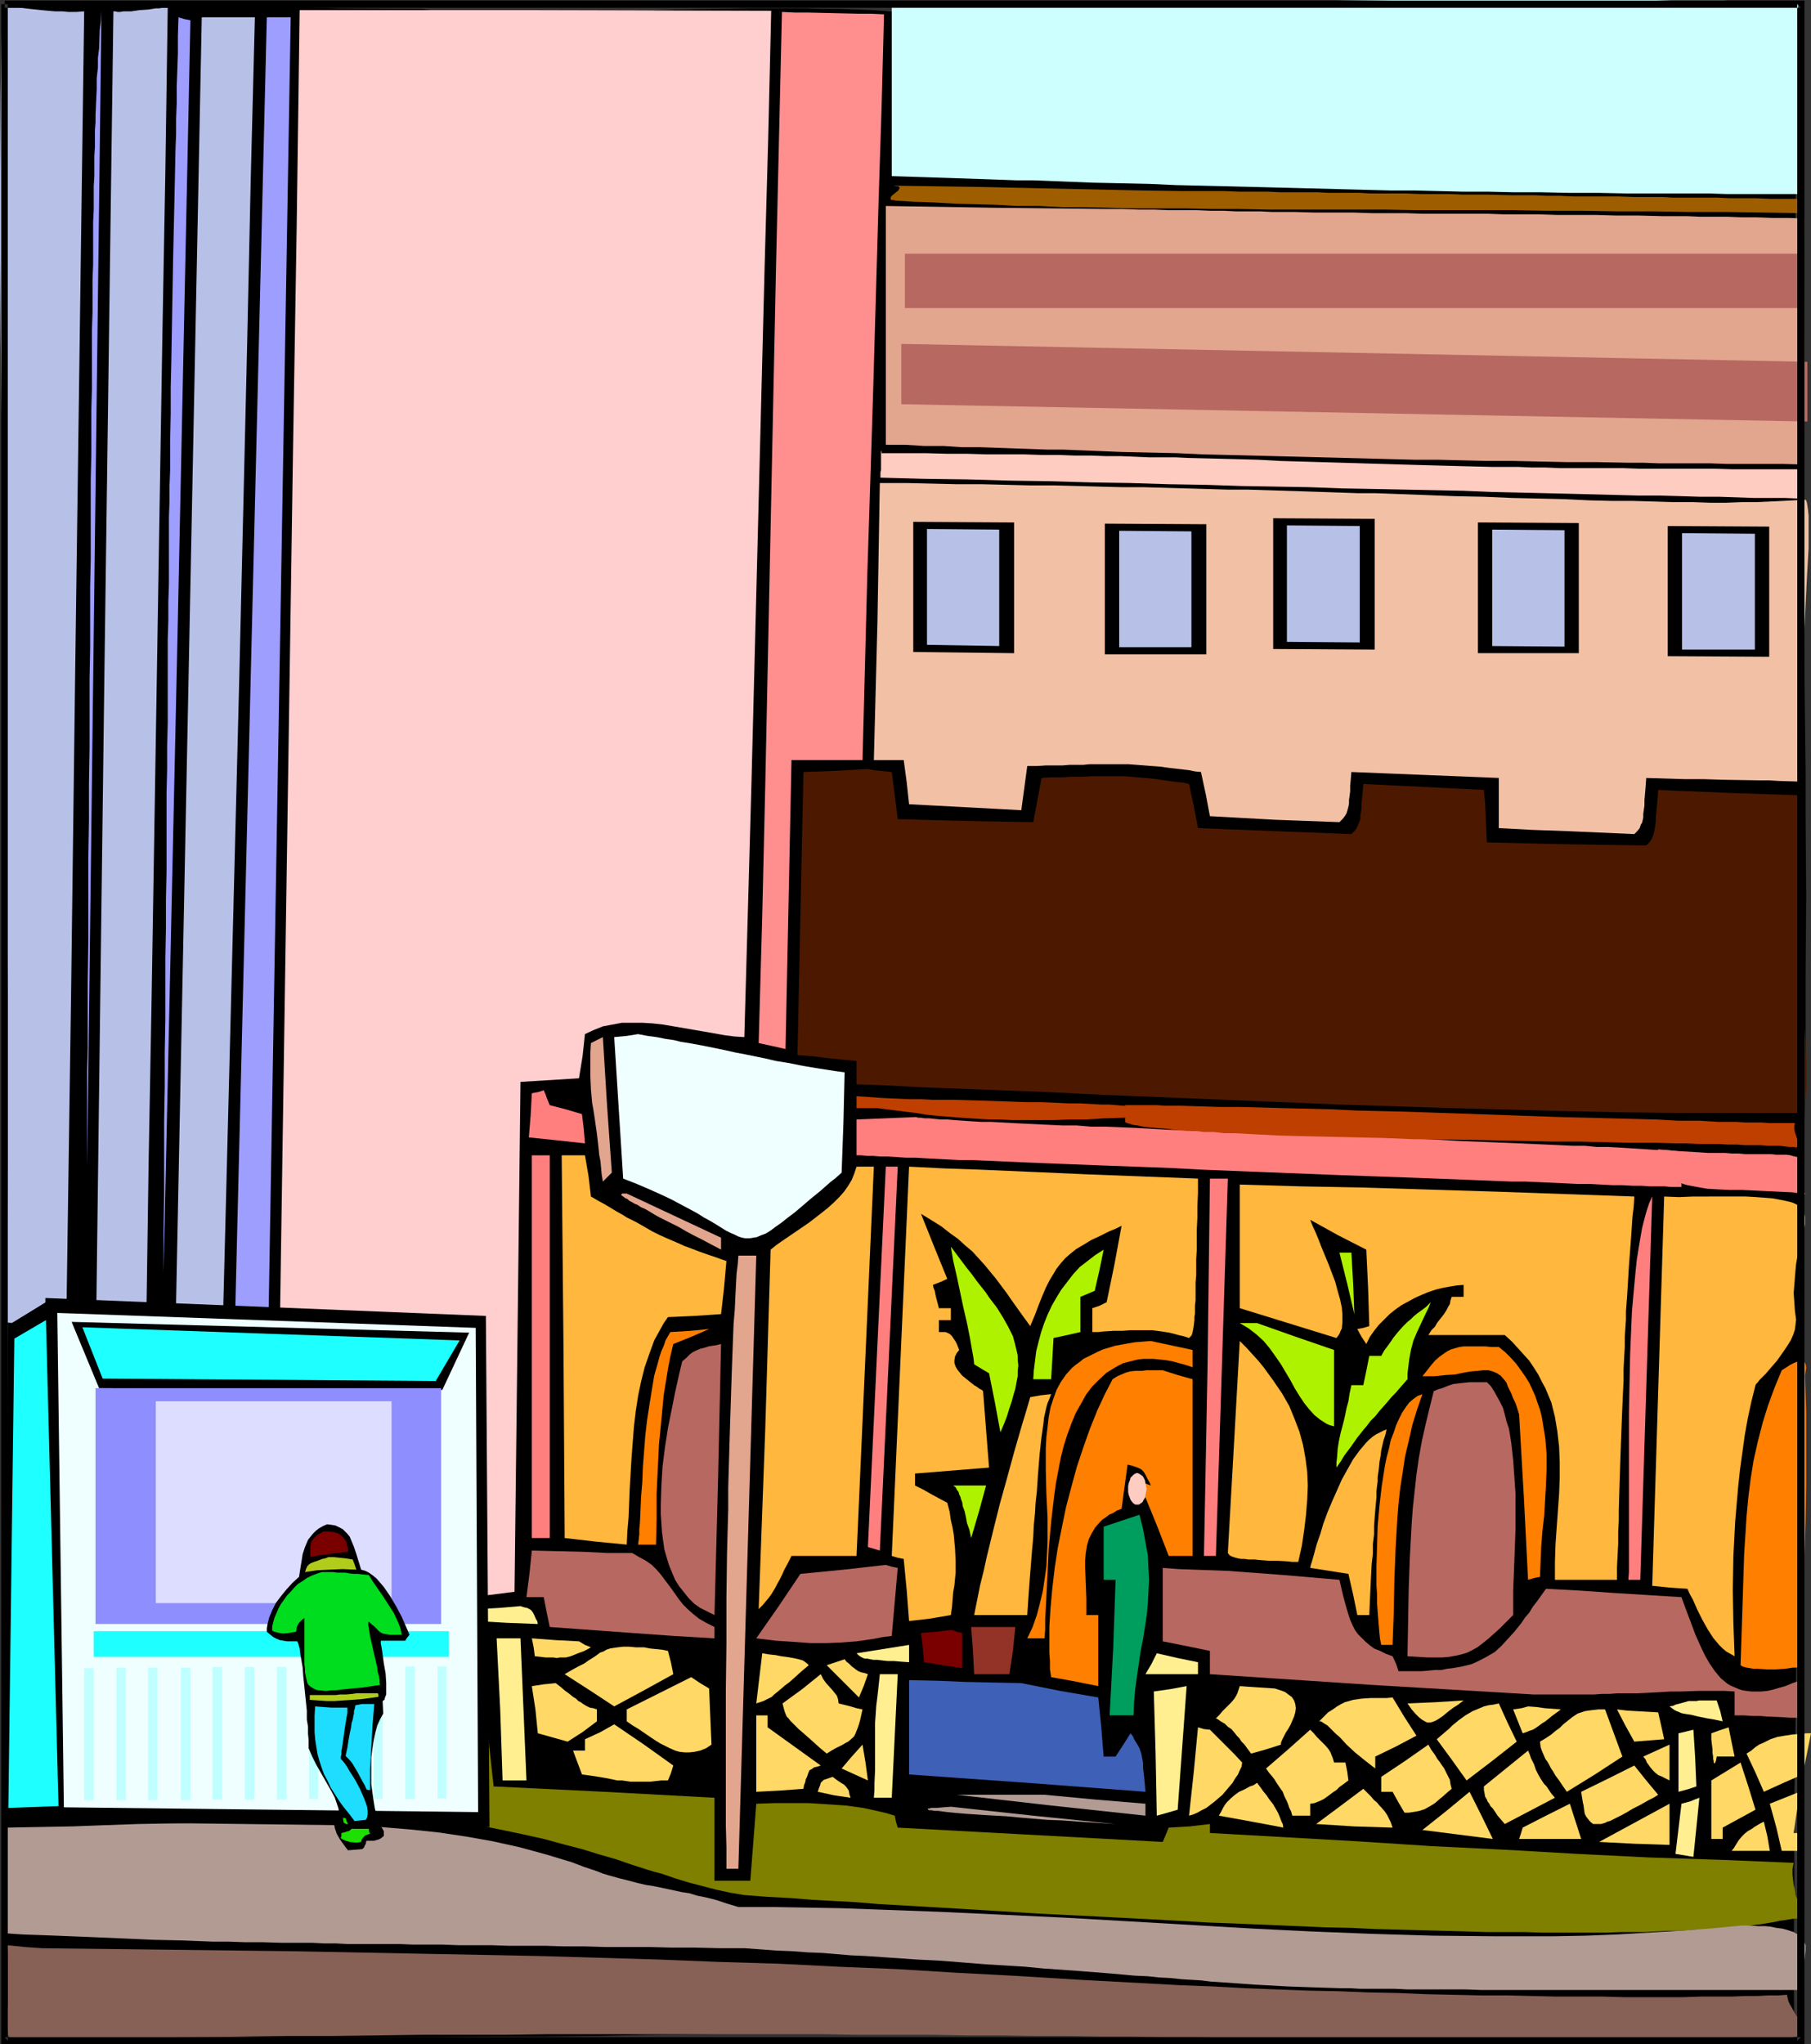 <?xml version="1.0" encoding="UTF-8" standalone="no"?>
<svg
   version="1.0"
   width="129.724mm"
   height="146.405mm"
   id="svg149"
   sodipodi:docname="Newsstand.wmf"
   xmlns:inkscape="http://www.inkscape.org/namespaces/inkscape"
   xmlns:sodipodi="http://sodipodi.sourceforge.net/DTD/sodipodi-0.dtd"
   xmlns="http://www.w3.org/2000/svg"
   xmlns:svg="http://www.w3.org/2000/svg">
  <rect width="100%" height="100%" fill="#333333" stroke="none"/>
  <sodipodi:namedview
     id="namedview149"
     pagecolor="#ffffff"
     bordercolor="#000000"
     borderopacity="0.25"
     inkscape:showpageshadow="2"
     inkscape:pageopacity="0.0"
     inkscape:pagecheckerboard="0"
     inkscape:deskcolor="#d1d1d1"
     inkscape:document-units="mm" />
  <defs
     id="defs1">
    <pattern
       id="WMFhbasepattern"
       patternUnits="userSpaceOnUse"
       width="6"
       height="6"
       x="0"
       y="0" />
  </defs>
  <path
     style="fill:#000000;fill-opacity:1;fill-rule:evenodd;stroke:none"
     d="m 255.651,4.687 h 0.97 l 1.454,0.162 h 1.616 1.778 6.626 2.747 2.747 l 3.07,-0.162 h 3.07 3.394 l 3.394,-0.162 3.555,-0.162 h 3.878 l 3.878,-0.162 h 4.04 l 4.202,-0.162 4.202,-0.162 4.363,-0.162 8.888,-0.162 9.211,-0.323 9.534,-0.162 9.696,-0.323 19.715,-0.485 19.715,-0.485 9.534,-0.162 9.534,-0.323 h 9.211 l 8.888,-0.162 h 4.363 l 4.202,-0.162 h 11.958 l 3.878,0.162 h 3.555 3.394 l 3.394,0.162 h 3.07 l 2.909,0.162 2.909,0.162 h 2.586 l 2.262,0.323 2.262,0.162 1.939,0.162 1.939,0.162 1.454,0.323 1.293,0.162 1.131,0.323 -0.485,13.252 -0.323,13.575 v 13.575 l -0.162,13.898 0.162,13.898 0.162,13.898 0.485,28.12 0.646,27.958 0.323,13.898 0.323,13.575 0.323,13.575 0.162,13.252 0.162,13.09 v 12.767 l 0.162,21.009 -0.162,20.847 v 20.686 l -0.323,20.686 -0.646,40.887 -0.646,40.887 -0.646,40.887 -0.485,40.887 -0.323,20.524 v 20.686 l -0.162,20.686 0.162,20.847 -9.05,-0.323 -8.888,-0.323 -8.565,-0.323 -8.565,-0.162 -8.565,-0.162 -8.242,-0.323 -8.242,-0.162 -8.08,-0.162 -8.08,-0.162 -7.918,-0.162 h -7.757 l -7.757,-0.162 -15.19,-0.162 H 356.166 341.46 327.24 l -14.221,0.162 -13.898,0.162 -13.898,0.162 -13.736,0.162 -27.149,0.485 -27.31,0.485 -13.898,0.323 -13.898,0.162 -13.898,0.162 -14.221,0.323 -14.544,0.162 h -14.544 l -15.029,0.162 H 101.646 78.053 69.973 l -8.242,-0.162 h -8.242 -8.565 l -8.565,-0.162 h -8.565 l -8.888,-0.323 h -8.888 l -9.05,-0.323 -0.323,-0.485 v -0.485 -1.293 -0.646 l 0.162,-0.808 0.162,-0.97 0.162,-1.131 0.162,-1.454 v -1.778 l 0.162,-2.263 v -1.131 l 0.162,-1.293 v -6.464 l -0.162,-1.778 v -2.101 l -0.162,-2.101 v -2.424 L 1.454,489.993 1.616,457.833 1.778,425.674 1.939,393.191 2.424,328.224 2.747,263.097 3.232,197.646 3.717,132.195 4.363,66.744 5.01,1.454 15.837,1.131 26.502,0.646 48.318,1.131 70.296,1.616 91.95,2.263 l 21.978,0.162 2.747,0.323 3.232,0.162 3.394,0.162 3.555,0.162 3.878,0.162 h 4.04 8.565 4.525 l 4.686,-0.162 h 4.848 l 4.848,-0.162 10.019,-0.162 10.342,-0.323 10.342,-0.162 10.181,-0.162 h 10.019 5.01 l 4.686,0.162 h 4.686 l 4.686,0.162 4.363,0.162 4.202,0.323 4.04,0.323 3.717,0.323 3.717,0.485 z"
     id="path1" />
  <path
     style="fill:#ffcece;fill-opacity:1;fill-rule:evenodd;stroke:none"
     d="m 81.123,2.747 -0.808,58.987 -0.97,58.987 -1.778,118.458 -1.778,118.297 -0.97,59.148 -0.97,58.825 28.765,-7.919 28.765,-8.08 v -15.999 h -4.848 v -11.151 l 6.464,-0.646 6.302,-0.808 0.808,-69.006 0.808,-69.006 7.918,-0.485 7.918,-0.485 0.97,-5.979 0.646,-5.979 2.424,-1.131 2.424,-0.97 2.586,-0.485 2.586,-0.485 h 2.747 2.747 l 2.747,0.162 2.909,0.323 5.656,0.97 5.656,0.97 5.494,0.97 2.586,0.323 2.586,0.162 0.97,-34.422 0.97,-34.746 1.778,-69.653 1.778,-69.814 0.97,-34.746 0.808,-34.422 -63.67,-0.162 z"
     id="path2" />
  <path
     style="fill:#b7c1e8;fill-opacity:1;fill-rule:evenodd;stroke:none"
     d="m 45.41,2.101 -0.646,44.442 -0.808,44.604 -1.454,89.369 -1.454,89.53 -0.808,44.442 -0.646,44.442 H 26.018 L 28.28,181.162 30.704,3.071 h 0.485 l 0.646,0.162 h 0.646 L 33.451,3.071 H 35.552 L 37.653,2.747 40.077,2.586 42.178,2.263 h 0.97 L 43.955,2.101 Z"
     id="path3" />
  <path
     style="fill:#9e9eff;fill-opacity:1;fill-rule:evenodd;stroke:none"
     d="M 27.472,3.071 25.533,159.506 23.594,315.781 v -6.464 -6.626 -6.303 -6.303 l 0.162,-6.303 v -5.979 -6.141 -5.818 l 0.162,-11.474 v -11.151 -10.828 l 0.162,-10.343 v -10.02 l 0.162,-9.696 v -9.373 -9.05 l 0.162,-8.565 v -8.404 -8.08 l 0.162,-7.596 v -7.434 -7.272 -6.787 l 0.162,-6.626 v -6.141 -6.141 l 0.162,-5.656 v -5.656 -5.171 -5.01 l 0.162,-4.848 V 79.996 75.632 l 0.162,-4.202 V 67.552 63.835 60.118 l 0.162,-3.394 v -3.232 -3.071 l 0.162,-2.747 v -2.909 -2.424 l 0.162,-2.586 V 37.493 35.23 l 0.162,-2.101 v -1.939 l 0.162,-3.717 0.162,-3.394 v -2.909 l 0.323,-2.909 v -2.586 l 0.323,-2.586 0.162,-4.848 0.323,-2.586 z"
     id="path4" />
  <path
     style="fill:#b7c1e8;fill-opacity:1;fill-rule:evenodd;stroke:none"
     d="m 22.786,3.071 -2.424,178.091 -1.131,88.884 -1.293,88.884 -1.778,-0.162 h -2.101 l -4.202,-0.162 -4.202,-0.162 -2.101,-0.323 -1.778,-0.162 0.162,-21.979 0.162,-21.979 v -22.14 -22.14 L 1.616,225.281 1.131,180.515 0.646,135.912 0.162,91.47 0,69.168 V 47.028 L 0.162,24.888 0.485,2.909 0.97,2.586 1.616,2.263 2.424,2.101 h 0.97 0.97 1.293 l 1.131,0.162 1.454,0.162 3.07,0.323 1.778,0.162 1.778,0.162 h 1.939 l 1.778,0.162 h 2.101 z"
     id="path5" />
  <path
     style="fill:#9e9eff;fill-opacity:1;fill-rule:evenodd;stroke:none"
     d="M 78.699,4.687 74.659,241.764 70.619,478.681 h -7.918 l 0.808,-49.452 0.808,-49.613 -30.381,-2.263 -30.381,-2.424 v -14.383 h 3.878 l 3.878,0.162 7.434,0.162 14.544,0.808 7.272,0.323 7.434,0.323 h 7.434 4.04 l 4.04,-0.162 4.363,-178.738 4.363,-178.738 z"
     id="path6" />
  <path
     style="fill:#b7c1e8;fill-opacity:1;fill-rule:evenodd;stroke:none"
     d="m 69.003,4.687 -1.131,44.28 -0.97,44.604 -2.101,89.046 -2.262,89.046 -1.131,44.442 -1.131,44.28 -1.616,0.162 h -1.616 -3.232 l -3.07,-0.162 -3.232,0.162 3.555,-177.93 3.555,-177.93 z"
     id="path7" />
  <path
     style="fill:#9e9eff;fill-opacity:1;fill-rule:evenodd;stroke:none"
     d="M 51.55,5.495 47.995,175.182 44.278,344.547 v -10.666 l 0.162,-10.504 v -10.02 -9.858 l 0.162,-9.373 v -9.212 l 0.162,-8.888 v -8.565 -8.242 l 0.162,-8.08 v -7.757 l 0.162,-7.596 v -7.111 -7.111 -6.787 l 0.162,-6.626 v -6.303 l 0.162,-6.141 v -5.979 -5.656 -5.495 -5.495 l 0.162,-5.171 v -5.01 l 0.162,-4.848 v -4.848 -4.525 -4.525 -4.363 l 0.162,-4.202 v -4.202 l 0.162,-4.04 v -7.757 l 0.162,-7.596 v -7.111 l 0.162,-7.111 0.485,-27.635 0.162,-7.111 0.162,-7.272 0.162,-7.434 0.162,-7.919 0.162,-4.04 V 32.16 l 0.162,-4.202 v -4.363 l 0.162,-4.525 0.162,-4.687 V 9.696 l 0.162,-5.01 1.616,0.485 z"
     id="path8" />
  <path
     style="fill:#ff8e8e;fill-opacity:1;fill-rule:evenodd;stroke:none"
     d="m 239.329,3.879 -0.646,24.888 -0.808,25.211 -1.454,50.906 -0.808,25.534 -0.808,25.211 -0.646,25.211 -0.646,24.888 h -19.23 l -0.808,39.109 -0.808,39.109 -3.555,-0.808 -3.717,-0.808 0.97,-34.584 0.808,-34.907 1.454,-69.976 1.454,-70.138 0.808,-34.746 0.808,-34.746 3.394,0.162 h 3.394 l 6.949,0.162 7.11,0.162 h 3.394 z"
     id="path9" />
  <path
     style="fill:#9e5e00;fill-opacity:1;fill-rule:evenodd;stroke:none"
     d="m 331.441,51.714 4.04,0.162 h 3.878 3.717 l 3.555,0.162 h 3.555 3.232 3.232 l 3.07,0.162 h 2.909 2.909 2.747 l 2.586,0.162 h 5.01 4.525 l 4.363,0.162 h 4.04 3.717 l 3.555,0.162 h 3.394 3.394 l 6.302,0.162 h 6.464 l 3.232,0.162 h 3.394 l 3.555,0.162 h 3.878 4.04 4.202 l 4.525,0.162 h 5.01 2.747 l 2.586,0.162 h 2.909 2.909 3.07 3.232 l 3.232,0.162 h 3.555 3.717 l 3.717,0.162 h 3.878 4.04 l 0.162,0.97 0.485,0.97 0.323,0.97 0.162,0.97 -10.504,-0.162 -10.342,-0.162 h -10.019 l -10.019,-0.162 h -9.534 l -9.696,-0.162 h -9.373 l -9.05,-0.162 h -9.05 -8.726 -8.565 l -8.403,-0.162 h -8.242 -8.08 -7.757 -7.757 l -7.595,-0.162 h -7.272 l -7.272,-0.162 h -6.949 -6.787 l -6.787,-0.162 -6.464,-0.162 h -6.302 l -6.302,-0.323 h -5.979 l -5.818,-0.323 -5.818,-0.162 -5.494,-0.162 -5.494,-0.323 -5.171,-0.162 -5.01,-0.323 -0.808,-0.162 h -0.485 l -0.162,-0.323 v -0.323 l 0.162,-0.323 0.323,-0.323 0.808,-0.646 0.808,-0.646 0.162,-0.323 0.162,-0.323 v -0.162 l -0.323,-0.323 h -0.485 l -0.808,-0.162 11.15,0.162 11.312,0.162 22.301,0.485 22.301,0.485 11.15,0.162 z"
     id="path10" />
  <path
     style="fill:#e2a58e;fill-opacity:1;fill-rule:evenodd;stroke:none"
     d="M 239.814,120.397 V 55.755 l 29.896,0.485 29.734,0.323 h 4.363 l 4.363,0.162 h 4.202 l 4.04,0.162 h 3.878 3.717 l 3.717,0.162 h 3.555 l 3.394,0.162 h 3.394 3.07 l 3.232,0.162 h 5.979 l 5.656,0.162 h 5.494 5.01 l 5.01,0.162 h 4.686 4.525 l 4.525,0.162 h 17.614 l 4.363,0.162 h 4.686 4.686 l 4.848,0.162 h 5.171 5.333 l 5.656,0.162 h 5.979 l 6.302,0.162 h 3.394 3.394 l 3.555,0.162 h 3.717 3.717 l 3.878,0.162 h 4.04 l 4.202,0.162 h 4.202 l 4.525,0.162 -0.162,8.242 v 8.242 l 0.162,16.807 v 16.807 l -0.162,8.242 -0.162,8.242 -5.333,-0.162 h -5.171 -5.171 -4.848 l -4.848,-0.162 h -4.686 -4.525 -4.525 l -4.363,-0.162 h -4.202 l -8.242,-0.162 h -7.757 l -7.595,-0.162 -7.272,-0.162 h -6.787 l -6.949,-0.162 -6.464,-0.162 h -6.464 l -6.302,-0.162 -12.443,-0.323 -12.443,-0.323 -6.464,-0.162 -6.302,-0.162 -6.626,-0.162 -6.787,-0.162 -6.949,-0.323 -7.272,-0.162 -7.595,-0.162 -7.918,-0.323 -4.04,-0.162 -4.202,-0.162 h -4.202 l -8.888,-0.323 -4.525,-0.162 -4.686,-0.162 h -4.848 l -5.01,-0.323 h -5.171 l -5.171,-0.323 z"
     id="path11" />
  <path
     style="fill:#ffccc1;fill-opacity:1;fill-rule:evenodd;stroke:none"
     d="m 487.062,127.023 v 7.919 l -3.878,-0.162 h -4.04 -4.363 l -4.686,-0.162 -4.686,-0.162 h -5.171 l -5.171,-0.162 -5.656,-0.162 h -5.818 l -5.979,-0.162 -6.141,-0.162 -6.626,-0.162 -6.787,-0.162 -7.11,-0.162 -7.11,-0.162 -7.595,-0.323 -7.918,-0.162 -8.08,-0.162 -8.242,-0.162 -8.726,-0.162 -8.726,-0.323 -9.211,-0.162 -9.373,-0.162 -9.696,-0.323 -10.019,-0.162 -10.342,-0.323 -10.504,-0.162 -10.827,-0.323 -11.15,-0.162 -11.312,-0.323 -11.797,-0.162 -11.958,-0.323 v -1.454 l 0.162,-0.646 v -3.394 -1.454 l 0.162,-0.485 v -0.323 -0.162 1.293 h 6.141 5.818 l 5.818,0.162 h 5.333 l 5.333,0.162 h 5.171 5.01 l 4.686,0.162 h 4.686 l 4.363,0.162 h 4.363 l 4.04,0.162 h 4.04 l 3.878,0.162 3.878,0.162 h 7.11 l 3.394,0.162 6.626,0.162 6.302,0.162 5.979,0.162 5.818,0.323 5.494,0.162 10.989,0.323 10.989,0.323 5.494,0.162 5.818,0.162 5.979,0.162 6.141,0.162 6.626,0.162 h 3.555 3.394 l 3.717,0.162 h 3.717 l 3.878,0.162 h 4.04 4.202 4.202 4.525 l 4.525,0.162 h 4.848 4.848 10.342 l 5.494,0.162 z"
     id="path12" />
  <path
     style="fill:#f2c1a5;fill-opacity:1;fill-rule:evenodd;stroke:none"
     d="m 487.062,211.544 -5.494,-0.162 -2.586,-0.162 h -2.586 l -10.019,-0.162 -5.01,-0.162 h -5.01 l -5.333,-0.162 -5.333,-0.162 -0.162,2.263 -0.162,1.939 -0.162,1.778 v 1.454 l -0.162,1.131 -0.162,1.131 v 0.97 l -0.162,0.808 -0.162,0.646 -0.323,0.485 -0.323,0.97 -0.646,0.808 -0.808,0.808 -18.261,-0.808 -9.211,-0.323 -9.211,-0.485 v -13.575 l -19.877,-0.808 -20.038,-0.808 -0.162,1.939 -0.162,1.778 v 1.454 l -0.162,1.293 -0.162,1.131 v 0.97 l -0.162,0.808 -0.162,0.646 -0.323,1.131 -0.485,0.808 -0.646,0.808 -0.808,0.808 -17.453,-0.646 -17.614,-0.97 -1.131,-5.979 -1.293,-5.979 -1.616,-0.162 -1.616,-0.323 -2.747,-0.323 -2.747,-0.323 -2.262,-0.323 -2.262,-0.162 -2.101,-0.162 -4.202,-0.323 h -2.424 -5.171 -3.07 l -1.616,0.162 h -1.778 -1.939 l -1.939,0.162 h -2.101 -2.424 l -2.424,0.162 h -2.586 l -0.808,5.979 -0.808,5.979 -15.029,-0.808 -15.352,-0.808 -0.646,-5.979 -0.808,-5.979 h -8.08 l 0.97,-37.331 0.646,-37.654 h 7.11 l 6.949,0.162 6.787,0.162 h 6.787 l 6.626,0.162 6.464,0.162 h 6.464 l 6.302,0.162 5.979,0.162 6.141,0.162 h 5.818 l 5.818,0.162 5.656,0.162 5.656,0.162 5.494,0.162 h 5.333 l 5.171,0.162 5.171,0.162 5.171,0.162 4.848,0.162 4.848,0.162 4.686,0.162 h 4.686 l 4.525,0.162 4.363,0.162 4.363,0.162 4.202,0.162 4.202,0.162 7.918,0.162 7.595,0.323 7.272,0.162 6.949,0.162 6.626,0.323 6.302,0.162 h 5.818 l 5.656,0.162 5.333,0.162 h 5.01 l 4.686,0.162 h 4.363 l 4.202,-0.162 h 3.878 l 3.717,-0.162 3.394,-0.162 3.07,-0.162 3.07,-0.162 h 0.162 l 0.162,0.162 v 0.162 l 0.162,0.323 0.162,0.97 0.162,1.131 0.162,1.616 v 1.778 2.101 2.424 2.424 l -0.162,2.909 -0.162,2.747 -0.162,3.071 -0.162,3.232 -0.162,3.232 -0.323,6.788 -0.323,3.394 -0.162,3.394 -0.485,6.788 -0.162,3.232 -0.162,3.232 -0.162,3.071 -0.162,2.909 -0.162,2.747 -0.162,2.424 v 2.424 2.101 1.778 l 0.162,1.616 0.162,1.131 z"
     id="path13" />
  <path
     style="fill:#4c1900;fill-opacity:1;fill-rule:evenodd;stroke:none"
     d="m 234.966,208.15 1.616,0.323 1.616,0.162 3.232,0.323 0.808,6.303 0.808,6.464 18.422,0.485 18.261,0.323 2.262,-11.959 2.262,-0.162 h 1.939 1.778 l 1.778,-0.162 h 1.616 1.616 l 2.747,-0.162 h 2.586 4.202 1.939 l 3.717,0.323 1.778,0.162 1.939,0.162 2.262,0.323 2.262,0.323 2.586,0.323 1.454,0.162 1.454,0.323 1.293,5.979 1.131,5.979 20.846,0.808 20.685,0.808 0.808,-0.808 0.646,-0.808 0.323,-0.808 0.485,-1.131 0.162,-0.646 v -0.808 l 0.162,-0.97 0.162,-1.131 v -1.293 l 0.162,-1.454 0.162,-1.778 0.162,-1.939 16.322,0.808 16.322,0.808 0.323,3.555 0.162,3.555 0.323,7.111 21.493,0.485 21.654,0.323 0.808,-0.808 0.485,-0.646 0.485,-0.97 0.162,-0.485 0.162,-0.646 0.162,-0.808 0.162,-0.97 0.162,-1.131 v -1.131 l 0.162,-1.616 0.162,-1.616 0.162,-2.101 0.162,-2.101 19.069,0.808 19.23,0.646 v 14.383 l -0.162,4.04 v 3.879 7.434 3.555 l 0.162,3.394 v 3.394 l 0.162,3.232 0.162,3.071 0.162,3.071 0.162,2.909 0.162,2.747 0.162,2.747 0.162,2.586 0.162,2.424 0.162,2.263 0.162,2.263 v 2.101 l 0.162,2.101 v 1.778 4.848 1.293 l -0.162,1.293 v 1.131 l -0.323,0.97 -0.162,0.808 -0.323,0.808 -0.323,0.646 -0.485,0.485 -0.485,0.323 h -15.998 -15.675 l -15.514,-0.162 -15.352,-0.323 -30.542,-0.808 -30.704,-0.97 -15.514,-0.646 -15.514,-0.646 -15.998,-0.646 -15.998,-0.646 -16.483,-0.808 -16.806,-0.646 -8.565,-0.323 -8.565,-0.323 -8.888,-0.485 -8.726,-0.323 v -6.303 l -8.08,-0.808 -3.878,-0.485 -4.04,-0.323 0.808,-38.301 0.808,-38.301 8.726,-0.323 z"
     id="path14" />
  <path
     style="fill:#efffff;fill-opacity:1;fill-rule:evenodd;stroke:none"
     d="m 172.75,279.904 2.586,0.485 2.424,0.323 2.424,0.485 2.262,0.323 1.939,0.485 2.101,0.323 1.778,0.323 1.778,0.323 3.232,0.646 3.07,0.646 2.909,0.646 2.586,0.485 5.494,1.131 2.747,0.646 3.07,0.485 3.232,0.646 1.778,0.323 1.939,0.323 1.939,0.323 2.101,0.323 2.101,0.323 2.424,0.323 -0.323,13.737 -0.485,13.413 -1.616,1.454 -1.454,1.131 -2.747,2.424 -2.586,2.101 -2.262,1.939 -2.101,1.778 -1.939,1.454 -1.616,1.293 -1.616,1.131 -1.293,0.97 -1.293,0.808 -1.293,0.485 -1.131,0.485 -0.97,0.162 -0.97,0.162 h -1.131 l -0.97,-0.162 -0.97,-0.323 -0.97,-0.485 -1.131,-0.485 -1.293,-0.646 -1.293,-0.808 -1.293,-0.808 -1.616,-0.97 -1.778,-0.97 -1.778,-1.131 -2.101,-1.131 -2.424,-1.293 -2.424,-1.293 -2.747,-1.293 -3.232,-1.454 -3.394,-1.454 -3.717,-1.454 -2.424,-38.301 3.394,-0.323 z"
     id="path15" />
  <path
     style="fill:#e2a58e;fill-opacity:1;fill-rule:evenodd;stroke:none"
     d="m 163.216,280.712 1.131,18.423 1.293,18.262 -2.424,2.424 -0.323,-1.939 -0.323,-3.555 -0.323,-1.616 -0.323,-3.071 -0.323,-2.747 -0.323,-2.263 -0.323,-2.263 -0.323,-2.101 -0.323,-1.778 -0.323,-3.555 -0.162,-3.717 v -4.04 -2.263 l 0.162,-2.586 1.616,-0.808 z"
     id="path16" />
  <path
     style="fill:#ff7f7f;fill-opacity:1;fill-rule:evenodd;stroke:none"
     d="m 147.217,295.095 0.485,1.131 0.323,0.97 0.808,1.939 4.363,1.131 4.363,1.293 0.485,4.04 0.323,3.879 -7.434,-0.808 -7.757,-0.808 0.485,-5.979 0.323,-5.979 1.778,-0.323 z"
     id="path17" />
  <path
     style="fill:#bf3f00;fill-opacity:1;fill-rule:evenodd;stroke:none"
     d="m 246.117,297.519 h 3.232 l 3.07,0.162 h 2.909 2.909 l 5.494,0.162 5.171,0.162 4.686,0.162 4.363,0.162 h 4.202 l 3.717,0.162 3.394,0.162 h 3.232 l 2.909,0.162 2.586,0.162 h 2.262 l 2.101,0.162 1.778,0.162 h 1.616 l 1.293,0.162 1.293,0.162 0.97,0.162 0.808,0.162 h 0.646 l 0.485,0.162 0.323,0.162 0.162,0.323 h 0.162 v 0.323 l -0.323,0.323 -0.646,0.646 -0.808,0.485 h -2.909 l -2.747,0.162 -5.333,0.162 -5.01,0.323 h -4.525 l -4.363,0.162 h -11.15 l -3.232,-0.162 h -2.909 l -2.747,-0.162 -2.586,-0.162 -2.424,-0.162 -2.101,-0.162 -2.101,-0.162 -1.778,-0.162 -1.778,-0.162 -1.616,-0.162 -2.909,-0.485 -2.747,-0.323 -5.01,-0.646 -2.586,-0.323 h -2.586 -3.07 v -3.232 l 7.11,0.485 z"
     id="path18" />
  <path
     style="fill:#ff7f7f;fill-opacity:1;fill-rule:evenodd;stroke:none"
     d="m 247.733,302.367 h 0.323 l 0.485,0.162 h 0.808 l 0.97,0.162 h 1.293 l 1.454,0.162 1.616,0.162 h 1.778 l 1.939,0.162 2.262,0.162 2.424,0.162 2.586,0.162 h 2.747 l 2.909,0.162 2.909,0.162 3.232,0.162 3.394,0.162 3.394,0.162 3.555,0.162 h 3.717 l 3.878,0.323 h 3.717 l 8.08,0.323 8.403,0.485 8.565,0.323 8.888,0.323 8.888,0.323 17.938,0.646 9.05,0.323 8.888,0.323 8.726,0.323 8.565,0.485 8.242,0.323 7.918,0.323 3.717,0.162 3.717,0.162 3.555,0.162 3.394,0.162 h 3.394 l 3.232,0.323 h 3.07 l 2.909,0.162 2.747,0.162 2.586,0.162 2.424,0.162 2.262,0.162 h 1.939 l 1.939,0.162 1.616,0.162 1.454,0.162 v 9.535 h -1.293 -1.616 l -1.616,-0.162 h -1.939 -2.101 l -2.262,-0.162 h -2.424 l -2.747,-0.162 h -2.747 l -2.909,-0.162 -3.07,-0.162 h -3.232 l -3.394,-0.162 -3.555,-0.162 -3.555,-0.162 -3.717,-0.162 h -3.717 l -4.04,-0.162 -8.08,-0.323 -8.403,-0.323 -8.726,-0.323 -8.888,-0.323 -9.211,-0.323 -36.683,-1.454 -9.211,-0.485 -8.888,-0.323 -8.726,-0.323 -8.403,-0.323 -8.08,-0.323 -4.04,-0.162 -3.717,-0.162 -3.717,-0.162 -3.717,-0.162 -3.394,-0.162 h -3.394 l -3.232,-0.162 -3.07,-0.162 -3.07,-0.162 -2.747,-0.162 h -2.586 l -2.424,-0.162 -2.424,-0.162 h -2.101 l -1.939,-0.162 h -1.616 l -1.616,-0.162 h -1.293 v -9.696 l 7.918,-0.323 z"
     id="path19" />
  <path
     style="fill:#bf3f00;fill-opacity:1;fill-rule:evenodd;stroke:none"
     d="m 485.931,303.983 -0.162,0.808 v 0.808 l 0.162,0.808 0.646,1.939 0.162,0.808 v 0.808 l -0.162,0.323 -0.162,0.323 -0.97,-0.162 h -0.97 l -1.293,-0.162 -1.293,-0.162 h -1.616 -1.778 l -1.778,-0.162 h -2.101 -2.101 l -2.262,-0.162 h -2.424 l -2.586,-0.162 h -2.586 -2.909 l -2.747,-0.162 h -3.07 l -6.141,-0.162 h -6.626 l -6.787,-0.162 -6.949,-0.162 h -7.434 l -7.272,-0.162 -15.19,-0.323 -15.029,-0.162 -7.595,-0.323 -7.272,-0.162 -7.11,-0.162 -7.11,-0.162 -6.626,-0.162 -6.464,-0.323 -5.979,-0.323 h -2.909 l -2.747,-0.323 h -2.747 l -2.424,-0.323 h -2.424 l -2.262,-0.162 -2.262,-0.323 -1.939,-0.162 -1.939,-0.162 -1.778,-0.162 -1.454,-0.162 -1.454,-0.323 -1.293,-0.162 -0.97,-0.323 -0.646,-0.162 -0.323,-0.162 -0.162,-0.162 v -0.323 -0.646 l 0.162,-0.808 0.323,-0.808 0.162,-0.808 -0.162,-0.323 -0.162,-0.323 -0.162,-0.323 -0.485,-0.162 h 5.01 1.939 2.101 l 2.101,0.162 h 2.262 2.262 l 5.01,0.162 5.333,0.162 h 5.494 l 5.979,0.162 5.979,0.162 6.464,0.162 6.464,0.162 6.626,0.323 6.949,0.162 6.787,0.162 27.957,0.97 13.736,0.485 6.626,0.162 6.626,0.162 6.302,0.162 6.141,0.162 5.818,0.323 h 5.656 l 5.333,0.323 h 4.848 l 2.424,0.162 h 2.262 2.101 l 2.101,0.162 h 1.939 1.778 1.778 z"
     id="path20" />
  <path
     style="fill:#ff7f7f;fill-opacity:1;fill-rule:evenodd;stroke:none"
     d="m 460.075,311.902 2.424,0.162 h 2.424 2.101 l 1.939,0.162 h 1.778 l 1.778,0.162 h 1.454 1.454 1.131 1.131 1.778 l 1.454,0.162 h 1.939 0.808 l 1.131,0.162 0.485,0.162 0.646,0.162 0.808,0.162 1.131,0.323 v 2.263 1.778 1.616 l 0.162,1.293 0.162,0.97 0.162,0.808 0.162,0.646 0.323,0.323 -3.555,-0.485 -3.394,-0.162 -6.787,-0.323 -3.394,-0.162 h -3.394 l -3.232,-0.162 -2.909,-0.162 -2.747,-0.485 -2.586,-0.485 -1.131,-0.323 -1.131,-0.485 -1.939,-1.131 -0.808,-0.646 -0.808,-0.646 -0.485,-0.808 -0.646,-0.97 -0.485,-0.97 -0.323,-1.131 -0.162,-1.293 v -1.293 l 5.656,0.485 z"
     id="path21" />
  <path
     style="fill:#ffb73d;fill-opacity:1;fill-rule:evenodd;stroke:none"
     d="m 158.368,312.71 0.97,5.656 0.646,5.495 1.939,1.131 1.778,0.97 1.616,0.97 1.616,0.97 1.454,0.808 1.293,0.808 2.586,1.293 2.262,1.293 1.939,1.131 1.939,0.97 1.778,0.808 3.394,1.454 1.778,0.808 1.778,0.646 2.101,0.808 2.262,0.808 2.424,0.808 1.293,0.485 1.454,0.485 -0.646,7.272 -0.808,7.111 -7.272,0.485 -7.11,0.323 -1.131,1.616 -0.808,1.454 -1.778,3.232 -1.293,3.555 -1.293,3.717 -0.97,3.879 -0.808,3.879 -0.646,4.202 -0.485,4.202 -0.646,8.404 -0.485,8.242 -0.162,4.04 -0.162,3.879 -0.323,3.717 -0.162,3.555 -8.403,-0.808 -8.403,-0.97 -0.323,-51.714 -0.485,-51.876 z"
     id="path22" />
  <path
     style="fill:#ff7f7f;fill-opacity:1;fill-rule:evenodd;stroke:none"
     d="m 148.833,312.71 v 103.59 h -4.848 V 312.71 Z"
     id="path23" />
  <path
     style="fill:#ffb73d;fill-opacity:1;fill-rule:evenodd;stroke:none"
     d="m 265.347,316.589 14.867,0.646 14.706,0.646 29.411,1.131 v 3.879 l -0.162,3.555 v 3.232 l -0.162,3.071 v 2.909 2.586 l -0.162,2.586 v 2.263 2.101 l -0.162,1.939 v 1.778 1.616 1.454 l -0.162,1.293 v 1.293 0.97 l -0.162,0.97 v 0.808 l -0.162,1.454 -0.162,0.97 -0.162,0.808 -0.162,0.646 -0.162,0.323 -0.646,0.646 -1.454,-0.485 -1.454,-0.323 -1.131,-0.323 -1.293,-0.323 -2.101,-0.323 -2.424,-0.323 h -1.293 -3.07 -1.778 l -2.101,0.162 h -2.424 l -2.586,0.162 -1.454,0.162 h -1.616 v -6.464 l 1.939,-0.646 1.939,-0.97 2.101,-10.181 1.939,-10.504 -1.616,0.808 -1.616,0.646 -1.293,0.646 -1.293,0.646 -2.424,1.131 -2.101,1.293 -1.939,1.131 -1.616,1.293 -1.293,1.131 -1.293,1.454 -1.131,1.454 -0.97,1.616 -0.97,1.616 -0.97,1.939 -0.97,2.263 -0.97,2.424 -0.97,2.586 -1.293,3.071 -1.778,-2.424 -1.616,-2.263 -1.616,-2.263 -1.454,-2.101 -2.909,-3.879 -3.07,-3.717 -1.616,-1.778 -1.616,-1.778 -1.939,-1.616 -1.939,-1.778 -2.262,-1.616 -2.262,-1.778 -2.586,-1.616 -2.909,-1.778 3.555,8.888 3.555,8.727 -1.778,0.808 -2.101,0.808 0.162,0.808 0.323,0.808 0.323,1.616 0.808,3.071 h 3.232 v 3.232 h -3.232 v 3.232 h 1.131 0.646 l 0.808,0.323 0.485,0.323 0.485,0.485 0.646,0.97 0.323,0.485 0.323,0.646 0.323,0.808 0.323,0.808 -0.646,0.808 -0.485,0.97 -0.162,0.97 v 0.808 l 0.323,0.97 0.485,0.808 0.646,0.808 0.646,0.808 1.616,1.293 1.616,1.293 0.808,0.485 0.646,0.485 0.646,0.323 0.323,0.323 0.808,10.343 0.808,10.343 -10.019,0.808 -10.019,0.808 v 3.232 l 2.262,1.131 2.262,1.293 2.101,1.131 2.101,1.131 0.646,2.424 0.323,2.263 0.485,2.101 0.323,1.939 0.162,1.939 0.162,1.616 0.162,3.394 v 3.232 l -0.323,3.394 -0.323,1.778 -0.162,1.939 -0.162,2.101 -0.323,2.263 -5.656,0.97 -5.656,0.646 -0.646,-8.404 -0.808,-8.404 -1.616,-0.323 -1.616,-0.485 4.686,-105.368 9.696,0.485 z"
     id="path24" />
  <path
     style="fill:#ff7f7f;fill-opacity:1;fill-rule:evenodd;stroke:none"
     d="m 243.046,315.781 -4.848,103.913 -1.616,-0.485 -1.616,-0.485 4.848,-102.944 z"
     id="path25" />
  <path
     style="fill:#ffb73d;fill-opacity:1;fill-rule:evenodd;stroke:none"
     d="m 236.582,315.781 -4.686,105.368 h -17.614 l -0.97,1.939 -0.97,1.778 -0.646,1.454 -0.646,1.293 -0.646,1.131 -0.485,0.97 -0.485,0.808 -0.485,0.808 -0.808,1.131 -0.808,0.97 -0.808,0.97 -1.131,1.131 1.778,-48.644 1.454,-48.644 1.616,-1.293 1.616,-1.131 3.555,-2.424 3.555,-2.424 3.555,-2.747 1.616,-1.293 1.616,-1.454 1.454,-1.454 1.293,-1.454 1.131,-1.616 0.97,-1.616 0.646,-1.616 0.646,-1.939 z"
     id="path26" />
  <path
     style="fill:#ff7f7f;fill-opacity:1;fill-rule:evenodd;stroke:none"
     d="m 332.411,319.013 -1.616,51.23 -1.616,50.906 h -3.232 l 0.97,-50.906 0.646,-51.23 z"
     id="path27" />
  <path
     style="fill:#ffb73d;fill-opacity:1;fill-rule:evenodd;stroke:none"
     d="m 369.094,321.437 36.683,1.131 36.683,1.293 -0.162,2.747 -0.323,2.586 -0.162,2.424 -0.162,2.424 -0.323,4.363 -0.323,4.202 -0.485,8.08 -0.323,4.202 v 2.263 l -0.162,2.424 -0.162,2.424 v 2.586 l -0.162,2.909 -0.162,3.071 v 3.071 l -0.162,3.394 -0.162,3.717 -0.162,3.879 -0.162,4.202 -0.162,4.525 -0.162,4.848 -0.162,5.01 -0.162,5.656 v 2.747 l -0.162,3.071 v 3.071 l -0.162,3.232 -0.162,3.232 v 3.394 h -16.806 v -4.848 l 0.162,-4.848 0.323,-4.525 0.323,-4.525 0.323,-4.525 0.162,-4.363 v -4.202 l -0.162,-4.202 -0.485,-4.202 -0.646,-3.879 -0.485,-1.939 -0.485,-1.939 -0.808,-1.939 -0.808,-1.939 -0.97,-1.778 -0.97,-1.939 -1.131,-1.778 -1.293,-1.939 -1.454,-1.616 -1.616,-1.778 -1.616,-1.778 -1.939,-1.778 h -20.685 l 0.808,-1.293 0.97,-0.97 0.646,-1.131 0.646,-0.808 0.646,-0.808 0.485,-0.646 0.646,-0.97 0.485,-0.97 0.485,-0.808 0.162,-0.97 0.323,-0.97 h 3.232 v -3.232 l -1.939,0.162 -1.939,0.323 -1.778,0.323 -1.939,0.485 -1.939,0.646 -1.939,0.808 -1.778,0.808 -1.778,0.97 -1.778,0.97 -1.616,1.131 -1.616,1.293 -1.454,1.454 -1.454,1.454 -1.293,1.616 -1.131,1.616 -0.97,1.939 -1.293,-1.939 -1.131,-2.101 1.616,-0.323 1.616,-0.485 -0.162,-5.171 -0.162,-5.171 -0.485,-10.343 -7.595,-3.879 -7.595,-4.202 0.646,1.616 0.808,1.778 0.808,1.939 0.808,2.101 1.939,4.687 1.778,4.687 0.646,2.424 0.646,2.263 0.485,2.263 0.162,1.939 v 1.939 l -0.162,1.778 -0.323,0.646 -0.323,0.808 -0.323,0.485 -0.485,0.646 -13.09,-4.04 -13.09,-4.04 v -33.453 l 16.645,0.485 z"
     id="path28" />
  <path
     style="fill:#e2a58e;fill-opacity:1;fill-rule:evenodd;stroke:none"
     d="m 169.68,323.053 12.766,5.979 12.766,5.979 v 3.232 l -2.747,-1.454 -2.424,-1.293 -2.262,-1.131 -2.101,-1.131 -1.939,-1.131 -1.939,-0.97 -1.616,-0.808 -1.616,-0.808 -1.454,-0.808 -1.293,-0.808 -1.131,-0.646 -1.131,-0.485 -0.97,-0.646 -0.808,-0.323 -0.808,-0.485 -0.646,-0.323 -0.485,-0.485 -0.485,-0.162 -0.646,-0.485 -0.485,-0.323 v -0.323 0 l 0.323,-0.162 z"
     id="path29" />
  <path
     style="fill:#ffb73d;fill-opacity:1;fill-rule:evenodd;stroke:none"
     d="m 466.377,323.861 h 3.394 2.909 l 2.747,0.162 2.262,0.162 2.101,0.162 1.778,0.323 1.616,0.323 1.454,0.323 0.97,0.323 0.97,0.485 0.808,0.485 0.485,0.646 0.485,0.646 0.162,0.646 0.162,0.97 v 0.808 0.97 l -0.162,0.97 -0.323,1.131 -0.323,1.293 -0.162,1.293 -0.485,1.293 -0.646,3.071 -0.323,1.778 -0.162,1.778 -0.162,1.939 -0.162,2.101 -0.162,2.101 0.162,2.263 0.162,2.424 0.323,2.424 -0.162,1.454 -0.162,1.293 -0.485,1.454 -0.646,1.454 -0.808,1.293 -0.97,1.454 -1.939,2.747 -2.101,2.424 -0.97,1.131 -0.808,0.808 -0.808,0.808 -0.485,0.646 -0.485,0.485 -0.162,0.323 -1.131,4.525 -0.97,4.525 -0.808,4.525 -0.646,4.687 -0.646,4.687 -0.485,4.525 -0.808,9.373 -0.485,9.373 -0.162,9.212 0.162,9.05 0.323,8.888 -1.131,-0.646 -1.131,-0.646 -0.97,-0.808 -0.97,-0.97 -1.616,-1.939 -1.454,-2.263 -1.454,-2.586 -1.293,-2.586 -1.293,-2.909 -0.808,-1.454 -0.646,-1.454 -4.848,-0.323 -4.686,-0.485 1.616,-52.684 1.616,-52.684 4.04,0.162 3.878,-0.162 h 4.04 z"
     id="path30" />
  <path
     style="fill:#ff7f7f;fill-opacity:1;fill-rule:evenodd;stroke:none"
     d="m 447.308,323.861 -1.616,51.876 -1.616,51.876 h -3.232 l 0.162,-2.101 v -2.263 -18.1 -3.555 -11.313 -7.919 l 0.162,-7.919 0.162,-7.919 0.323,-7.757 0.162,-3.717 0.323,-3.717 0.323,-3.555 0.323,-3.394 0.323,-3.232 0.485,-3.071 0.485,-2.909 0.485,-2.747 0.646,-2.586 0.646,-2.263 0.646,-1.939 z"
     id="path31" />
  <path
     style="fill:#aff200;fill-opacity:1;fill-rule:evenodd;stroke:none"
     d="m 257.429,337.436 1.454,1.939 1.454,1.939 1.454,1.939 1.293,1.616 1.293,1.778 1.131,1.454 1.293,1.616 0.97,1.454 2.101,2.747 1.616,2.586 1.454,2.586 1.293,2.586 0.646,2.424 0.646,2.747 v 1.293 l 0.162,1.454 -0.162,1.454 v 1.454 l -0.323,1.616 -0.323,1.778 -0.485,1.616 -0.485,1.778 -0.646,1.939 -0.646,2.101 -0.808,2.101 -0.97,2.263 -1.454,-7.919 -1.616,-8.08 -1.939,-1.131 -2.101,-1.293 -0.162,-1.616 -0.323,-1.778 -0.646,-3.717 -0.808,-4.04 -0.97,-4.202 -1.778,-8.404 -0.97,-4.202 z"
     id="path32" />
  <path
     style="fill:#aff200;fill-opacity:1;fill-rule:evenodd;stroke:none"
     d="m 365.862,339.052 0.485,8.404 0.323,8.242 -1.939,-8.242 -2.101,-8.404 z"
     id="path33" />
  <path
     style="fill:#aff200;fill-opacity:1;fill-rule:evenodd;stroke:none"
     d="m 298.798,338.244 -1.131,5.495 -1.293,5.656 -1.939,0.808 -1.939,0.808 v 9.535 l -3.555,0.808 -3.717,0.808 -0.323,5.656 -0.323,5.495 h -4.848 l 0.162,-2.424 0.323,-2.586 0.323,-2.586 0.646,-2.586 0.646,-2.424 0.808,-2.424 0.97,-2.424 1.131,-2.424 1.293,-2.263 1.293,-2.101 1.616,-2.101 1.616,-2.101 1.778,-1.939 2.101,-1.616 2.101,-1.616 z"
     id="path34" />
  <path
     style="fill:#e2a58e;fill-opacity:1;fill-rule:evenodd;stroke:none"
     d="m 204.747,339.86 -4.848,165.971 h -3.232 v -5.818 l -0.162,-5.818 v -11.959 -12.444 -12.444 l 0.162,-12.444 v -12.444 l 0.162,-12.121 0.162,-5.979 0.162,-5.818 v -5.818 l 0.162,-5.656 0.162,-5.495 0.162,-5.495 0.162,-5.01 0.162,-5.01 0.162,-4.848 0.162,-4.525 0.162,-4.363 0.162,-4.04 0.323,-3.879 0.162,-3.555 0.162,-3.232 0.162,-2.909 0.323,-2.586 0.162,-2.263 z"
     id="path35" />
  <path
     style="fill:#aff200;fill-opacity:1;fill-rule:evenodd;stroke:none"
     d="m 387.355,352.465 -0.646,1.616 -0.646,1.293 -1.293,2.747 -1.131,2.424 -0.97,2.263 -0.646,2.424 -0.485,2.586 -0.323,2.586 -0.162,1.454 v 1.454 l -1.131,1.293 -1.131,1.293 -0.97,1.131 -0.97,0.97 -1.778,2.101 -1.454,1.616 -1.293,1.616 -1.293,1.293 -0.97,1.293 -0.97,1.131 -1.778,2.263 -1.454,2.101 -0.97,1.293 -0.97,1.293 -0.97,1.616 -1.131,1.616 v -1.454 l 0.162,-1.293 0.162,-2.263 0.323,-2.101 0.485,-2.263 0.646,-2.424 0.323,-1.293 0.323,-1.454 0.323,-1.616 0.485,-1.778 0.323,-2.101 0.485,-2.263 h 3.232 l 0.808,-3.879 0.808,-4.04 h 3.232 l 0.808,-1.454 0.97,-1.293 0.808,-1.131 0.646,-0.97 1.293,-1.616 1.293,-1.454 1.293,-1.293 0.808,-0.646 0.808,-0.808 0.97,-0.808 1.131,-0.808 1.293,-0.97 z"
     id="path36" />
  <path
     style="fill:#aff200;fill-opacity:1;fill-rule:evenodd;stroke:none"
     d="m 340.329,358.122 10.504,3.717 10.342,3.555 v 20.686 l -1.131,-0.323 -0.808,-0.323 -1.778,-1.131 -1.616,-1.293 -1.454,-1.616 -1.293,-1.616 -1.293,-1.939 -1.293,-2.101 -1.131,-2.101 -2.586,-4.363 -1.454,-2.101 -1.616,-2.263 -1.616,-1.939 -1.939,-1.778 -2.101,-1.616 -2.424,-1.454 z"
     id="path37" />
  <path
     style="fill:#ff7f00;fill-opacity:1;fill-rule:evenodd;stroke:none"
     d="m 191.981,359.738 -4.848,2.101 -4.848,1.939 -0.808,3.394 -0.646,3.394 -1.131,6.949 -0.646,6.788 -0.646,6.626 -0.323,6.626 -0.323,6.787 v 6.788 l -0.162,6.949 h -4.848 l 0.162,-1.293 0.162,-1.454 v -1.454 l 0.162,-1.616 0.162,-3.394 0.162,-3.717 0.323,-3.879 0.162,-4.202 0.646,-8.404 0.485,-4.202 0.646,-4.202 0.646,-4.04 0.646,-3.879 0.97,-3.394 0.485,-1.778 0.485,-1.454 0.646,-1.454 0.485,-1.454 0.646,-1.131 0.646,-1.131 5.333,-0.323 z"
     id="path38" />
  <path
     style="fill:#ffb73d;fill-opacity:1;fill-rule:evenodd;stroke:none"
     d="m 335.643,362.97 1.778,1.778 1.616,1.778 1.616,1.778 1.454,1.778 1.293,1.778 1.293,1.778 2.424,3.555 1.939,3.394 1.454,3.555 1.293,3.394 0.97,3.555 0.646,3.555 0.485,3.717 0.162,3.717 -0.162,3.879 -0.323,4.04 -0.485,4.04 -0.646,4.363 -0.97,4.363 h -1.616 l -1.454,-0.162 -2.747,-0.162 h -2.262 l -2.101,-0.162 -1.616,-0.162 h -1.616 l -1.131,-0.162 h -0.97 l -0.808,-0.162 -0.646,-0.162 -0.485,-0.162 -0.485,-0.162 -0.646,-0.323 -0.485,-0.646 1.616,-28.604 z"
     id="path39" />
  <path
     style="fill:#ff7f00;fill-opacity:1;fill-rule:evenodd;stroke:none"
     d="m 311.564,362.97 11.312,2.424 v 4.687 l -1.939,-0.646 -1.778,-0.485 -1.778,-0.485 -1.778,-0.323 -1.616,-0.162 -1.616,-0.162 h -1.454 -1.454 l -1.454,0.162 -1.293,0.323 -1.293,0.323 -1.293,0.323 -1.293,0.646 -1.131,0.646 -2.101,1.293 -1.939,1.778 -1.939,1.939 -1.616,2.101 -1.454,2.586 -1.454,2.586 -1.131,2.747 -1.131,3.071 -0.97,3.071 -0.808,3.232 -0.646,3.394 -0.646,3.394 -0.485,3.555 -0.808,6.949 -0.646,7.111 -0.323,6.787 -0.162,3.232 -0.162,3.232 -0.162,3.071 -0.162,2.909 v 2.747 l -0.162,2.424 h -4.686 l 1.454,-3.071 1.131,-3.232 0.808,-3.071 0.808,-3.394 0.485,-3.232 0.485,-3.394 0.162,-3.232 0.162,-3.394 v -6.626 l -0.323,-6.464 -0.162,-6.464 v -5.979 l 0.162,-2.909 0.323,-2.747 0.323,-2.747 0.485,-2.586 0.808,-2.424 0.808,-2.263 1.131,-2.101 1.454,-2.101 1.616,-1.778 0.97,-0.808 1.131,-0.808 0.97,-0.808 1.293,-0.646 1.293,-0.646 1.293,-0.646 1.454,-0.646 1.616,-0.485 1.616,-0.485 3.555,-0.646 1.939,-0.323 2.101,-0.162 z"
     id="path40" />
  <path
     style="fill:#ff7f00;fill-opacity:1;fill-rule:evenodd;stroke:none"
     d="m 405.777,364.586 1.778,1.454 1.454,1.454 1.454,1.616 1.293,1.778 1.131,1.616 1.131,1.778 0.808,1.778 0.808,1.778 0.646,1.939 0.646,1.778 0.485,1.939 0.323,1.939 0.646,4.04 0.323,4.04 v 4.202 l -0.162,4.202 -0.485,8.404 -0.485,4.202 -0.323,4.202 -0.162,4.04 -0.162,4.04 -1.616,0.323 -1.616,0.485 -1.131,-22.302 -1.293,-22.463 -0.485,-1.616 -0.485,-1.454 -0.646,-1.293 -0.485,-1.293 -0.485,-0.97 -0.485,-0.97 -0.323,-0.97 -0.485,-0.646 -1.131,-1.293 -0.97,-0.646 -1.131,-0.485 -1.131,-0.323 h -1.454 l -1.616,0.162 -1.778,0.162 -1.939,0.323 -2.262,0.485 -2.586,0.162 -1.454,0.162 -1.616,0.162 h -1.616 -1.616 l 1.293,-1.616 1.131,-1.454 1.131,-1.293 1.131,-0.97 1.131,-0.808 0.97,-0.646 0.97,-0.485 1.131,-0.323 1.131,-0.323 1.131,-0.162 h 1.293 1.293 1.454 1.778 l 1.778,0.162 z"
     id="path41" />
  <path
     style="fill:#b76860;fill-opacity:1;fill-rule:evenodd;stroke:none"
     d="m 195.213,363.778 -0.808,36.685 -0.97,36.685 -1.939,-0.97 -1.939,-0.97 -1.616,-1.131 -1.454,-1.454 -1.293,-1.616 -1.293,-1.616 -1.131,-1.778 -0.808,-1.939 -0.808,-1.939 -0.646,-2.101 -0.646,-2.263 -0.323,-2.263 -0.323,-2.424 -0.162,-2.424 -0.162,-2.424 v -2.586 l 0.162,-5.171 0.323,-5.171 0.646,-5.171 0.808,-5.171 0.97,-4.848 0.97,-4.848 0.97,-4.363 0.485,-2.101 0.485,-1.939 1.131,-0.97 0.808,-0.808 0.808,-0.646 0.97,-0.485 1.131,-0.485 1.293,-0.323 0.97,-0.323 0.97,-0.162 1.131,-0.162 z"
     id="path42" />
  <path
     style="fill:#ff7f00;fill-opacity:1;fill-rule:evenodd;stroke:none"
     d="m 488.678,372.343 0.323,10.02 v 9.696 9.696 l -0.162,9.858 -0.323,9.696 -0.323,9.858 -0.485,9.858 -0.485,10.181 -0.97,0.162 h -0.808 l -2.262,0.323 -2.424,0.162 h -2.424 l -2.424,-0.162 h -1.131 l -0.97,-0.162 -0.97,-0.162 -0.646,-0.162 -0.485,-0.162 -0.485,-0.323 0.162,-4.848 0.162,-4.848 0.323,-10.181 0.323,-10.181 0.323,-5.01 0.323,-5.171 0.485,-5.171 0.646,-5.171 0.808,-5.01 1.131,-5.01 1.293,-5.01 1.454,-4.687 1.778,-4.848 1.939,-4.687 1.293,-0.808 0.97,-0.646 0.97,-0.485 0.808,-0.323 0.646,-0.162 h 0.485 l 0.485,0.162 h 0.485 l 0.162,0.323 0.162,0.323 0.162,0.97 -0.162,0.97 z"
     id="path43" />
  <path
     style="fill:#ff7f00;fill-opacity:1;fill-rule:evenodd;stroke:none"
     d="m 314.796,370.889 4.04,1.293 4.04,1.131 v 47.836 h -6.464 l -3.07,-7.919 -3.232,-7.919 h -3.232 l 0.808,-4.848 2.101,0.97 1.778,0.646 -0.323,-0.808 -0.485,-0.808 -0.323,-0.646 -0.323,-0.646 -0.485,-0.808 -0.646,-0.646 -0.646,-0.323 -0.808,-0.323 -0.97,-0.323 -1.293,-0.323 -0.808,5.979 -0.808,5.979 -1.293,0.485 -0.97,0.646 -1.131,0.485 -0.808,0.646 -0.97,0.646 -0.646,0.646 -1.293,1.454 -0.97,1.616 -0.808,1.616 -0.485,1.778 -0.323,1.939 -0.162,1.939 v 2.101 l 0.162,4.04 0.162,4.363 v 4.363 h 3.232 v 19.231 l -6.464,-1.293 -6.302,-1.131 -0.323,-2.101 v -2.263 l -0.162,-2.263 v -2.263 -4.848 l 0.323,-5.01 0.485,-5.333 0.646,-5.495 0.808,-5.333 1.131,-5.656 1.131,-5.495 1.454,-5.495 1.454,-5.333 1.778,-5.333 1.778,-5.01 1.939,-4.848 2.101,-4.525 2.101,-4.04 1.293,-0.808 1.131,-0.485 1.131,-0.485 1.131,-0.323 1.454,-0.162 h 0.808 0.97 l 1.293,-0.162 z"
     id="path44" />
  <path
     style="fill:#b76860;fill-opacity:1;fill-rule:evenodd;stroke:none"
     d="m 402.545,374.121 1.131,1.131 0.808,1.293 0.808,1.454 0.808,1.454 0.808,1.616 0.485,1.778 0.485,1.939 0.646,1.939 0.323,1.939 0.323,2.101 0.485,4.363 0.323,4.525 0.323,4.687 v 4.687 4.687 l -0.162,4.525 -0.162,4.363 -0.162,4.202 -0.162,3.879 v 6.464 l -1.939,1.939 -1.778,1.778 -1.616,1.454 -1.454,1.293 -1.616,1.293 -1.293,0.97 -1.454,0.808 -1.293,0.646 -1.616,0.485 -1.454,0.323 -1.778,0.323 -1.778,0.162 h -4.202 l -2.586,-0.162 -2.747,-0.162 0.162,-9.05 0.162,-9.05 0.323,-8.888 0.485,-8.888 0.323,-4.363 0.485,-4.525 0.485,-4.363 0.646,-4.525 0.808,-4.525 0.97,-4.363 1.131,-4.687 1.131,-4.525 1.131,-0.485 1.131,-0.323 0.808,-0.323 0.808,-0.323 1.454,-0.485 1.293,-0.162 1.454,-0.162 1.616,-0.162 h 0.97 z"
     id="path45" />
  <path
     style="fill:#ff7f00;fill-opacity:1;fill-rule:evenodd;stroke:none"
     d="m 385.092,377.353 -1.454,4.202 -1.293,4.202 -0.97,4.363 -0.97,4.04 -0.646,4.363 -0.646,4.04 -0.485,4.363 -0.323,4.04 -0.485,8.404 -0.323,8.565 -0.162,8.565 -0.323,8.727 h -3.07 l -0.323,-1.616 -0.162,-1.454 -0.162,-1.939 -0.162,-1.939 -0.162,-2.101 -0.162,-2.263 v -2.424 l -0.162,-2.424 v -5.171 l 0.162,-5.333 0.162,-5.495 0.485,-5.495 0.646,-5.495 0.808,-5.171 0.485,-2.424 0.646,-2.424 0.485,-2.263 0.808,-2.101 0.646,-1.939 0.808,-1.778 0.808,-1.616 0.97,-1.454 0.97,-1.293 1.131,-0.97 1.131,-0.808 z"
     id="path46" />
  <path
     style="fill:#ffb73d;fill-opacity:1;fill-rule:evenodd;stroke:none"
     d="m 284.577,377.353 -0.485,1.293 -0.485,1.131 -0.323,1.131 -0.323,1.454 -0.323,1.454 -0.162,1.616 -0.162,1.131 -0.162,1.131 -0.162,1.131 -0.162,1.293 -0.162,1.616 -0.162,1.454 -0.162,1.778 -0.162,2.101 -0.162,1.939 -0.162,2.424 -0.162,2.424 -0.323,2.747 -0.162,2.909 -0.323,3.232 -0.162,3.394 -0.323,3.555 -0.323,4.04 -0.323,4.04 -0.323,4.525 -0.323,4.848 H 263.731 l 0.808,-4.04 0.808,-4.04 0.97,-3.879 0.808,-3.717 1.778,-7.272 1.778,-7.111 1.939,-6.949 1.939,-7.111 2.101,-7.272 1.131,-3.717 1.131,-3.879 2.747,-0.485 z"
     id="path47" />
  <path
     style="fill:#ffb73d;fill-opacity:1;fill-rule:evenodd;stroke:none"
     d="m 375.396,386.888 -0.323,1.454 -0.485,1.454 -0.646,2.747 -0.162,1.454 -0.323,1.778 -0.162,1.778 -0.323,2.263 v 1.131 l -0.162,1.293 -0.162,1.454 v 1.616 l -0.162,1.616 -0.162,1.939 -0.162,1.939 -0.162,2.263 v 2.263 l -0.323,2.586 v 2.586 l -0.323,2.909 -0.162,3.071 -0.162,3.394 -0.162,3.555 -0.162,3.717 h -3.232 l -1.131,-5.495 -1.293,-5.656 -5.171,-0.808 -5.171,-0.808 0.162,-0.808 0.323,-0.97 0.646,-2.263 0.646,-2.424 0.97,-2.747 0.808,-2.747 1.131,-3.071 1.293,-3.071 1.293,-2.909 1.293,-2.909 1.616,-2.909 1.454,-2.586 1.778,-2.424 1.778,-2.101 0.808,-0.808 0.97,-0.808 0.97,-0.646 0.97,-0.485 0.97,-0.485 z"
     id="path48" />
  <path
     style="fill:#aff200;fill-opacity:1;fill-rule:evenodd;stroke:none"
     d="m 266.963,402.079 -1.939,7.111 -2.101,7.111 -0.485,-2.263 -0.646,-1.778 -0.323,-1.778 -0.323,-1.454 -0.485,-1.293 -0.162,-1.131 -0.323,-0.808 -0.162,-0.646 -0.323,-0.646 -0.162,-0.646 -0.485,-0.646 -0.323,-0.646 -0.646,-0.485 z"
     id="path49" />
  <path
     style="fill:#009e5e;fill-opacity:1;fill-rule:evenodd;stroke:none"
     d="m 308.494,409.998 0.97,3.879 0.646,3.555 0.646,3.555 0.162,3.394 0.162,3.232 -0.162,3.232 -0.162,3.232 -0.323,3.232 -0.97,6.303 -0.646,3.232 -0.97,6.626 -0.485,3.555 -0.323,3.555 -0.162,3.717 h -6.464 l 0.97,-18.262 0.323,-9.212 0.323,-9.212 h -3.232 v -14.383 l 4.848,-1.616 z"
     id="path50" />
  <path
     style="fill:#b76860;fill-opacity:1;fill-rule:evenodd;stroke:none"
     d="m 171.134,420.341 1.939,1.131 1.778,0.97 1.616,1.131 1.293,1.293 1.131,1.293 0.97,1.293 1.939,2.586 1.939,2.747 1.131,1.454 1.293,1.293 1.454,1.293 1.616,1.293 1.939,1.131 2.262,1.131 v 3.071 l -10.989,-0.646 -11.312,-0.808 -11.15,-0.808 -11.15,-0.808 -0.808,-3.879 -0.808,-4.202 h -4.686 l 0.808,-6.303 0.646,-6.303 6.787,0.162 6.949,0.162 6.626,0.323 z"
     id="path51" />
  <path
     style="fill:#b76860;fill-opacity:1;fill-rule:evenodd;stroke:none"
     d="m 239.814,423.573 1.616,0.485 1.616,0.323 -0.808,9.212 -0.808,9.212 -2.586,0.323 -2.424,0.485 -2.262,0.323 -2.262,0.323 -4.202,0.323 -4.04,0.162 h -4.202 l -2.101,-0.162 -2.262,-0.162 -2.424,-0.162 -2.586,-0.162 -2.586,-0.323 -2.747,-0.323 5.979,-8.565 5.979,-8.888 11.635,-1.131 z"
     id="path52" />
  <path
     style="fill:#b76860;fill-opacity:1;fill-rule:evenodd;stroke:none"
     d="m 332.411,425.189 15.19,1.131 15.029,1.293 0.485,2.101 0.485,2.101 0.485,1.778 0.485,1.778 0.485,1.616 0.485,1.454 0.646,1.454 0.646,1.293 0.808,1.131 0.97,0.97 0.97,0.97 1.131,0.97 1.293,0.97 1.616,0.646 1.616,0.808 1.778,0.646 0.97,2.101 0.646,1.939 h 2.262 2.101 1.939 l 1.778,-0.162 1.778,-0.162 h 1.778 l 1.454,-0.323 1.454,-0.162 2.747,-0.485 2.586,-0.646 2.101,-0.97 2.101,-1.131 1.939,-1.131 1.778,-1.616 1.778,-1.939 1.778,-1.939 1.939,-2.424 0.97,-1.454 1.131,-1.293 0.97,-1.616 1.131,-1.454 2.424,-3.394 9.211,0.485 9.211,0.646 18.261,1.131 0.646,1.778 0.646,1.778 1.293,3.394 1.131,3.071 1.293,2.909 1.293,2.747 1.293,2.263 1.454,2.101 1.616,1.939 0.808,0.646 0.97,0.808 0.808,0.485 1.131,0.485 1.131,0.485 0.97,0.323 1.131,0.162 1.293,0.162 h 1.454 1.293 l 1.616,-0.162 1.454,-0.323 1.616,-0.485 1.778,-0.485 1.939,-0.808 1.939,-0.646 -0.162,1.131 v 1.293 l 0.323,2.586 0.162,2.424 v 1.293 l -0.162,1.293 h -2.586 l -2.262,-0.162 -4.04,-0.162 -1.939,-0.162 h -2.101 l -2.262,-0.162 h -2.586 v -6.464 l -2.586,-0.162 h -2.586 -4.686 l -4.848,0.162 h -2.586 l -2.586,0.162 -3.07,0.162 -3.232,0.162 h -3.555 -1.939 l -2.101,0.162 h -2.101 l -2.262,0.162 h -2.262 -2.586 -2.586 -2.747 -5.979 l -43.794,-2.586 -43.955,-2.909 v -6.303 l -6.302,-1.293 -3.232,-0.646 -3.232,-0.646 v -19.878 l 4.363,0.323 4.525,0.162 z"
     id="path53" />
  <path
     style="fill:#ffef91;fill-opacity:1;fill-rule:evenodd;stroke:none"
     d="m 140.915,434.724 0.97,0.323 0.808,0.162 0.646,0.323 0.485,0.323 0.485,0.646 0.323,0.646 0.485,1.131 0.323,0.485 0.162,0.808 -8.403,-0.323 -8.403,-0.485 0.485,-1.616 0.323,-1.616 5.656,-0.323 z"
     id="path54" />
  <path
     style="fill:#933226;fill-opacity:1;fill-rule:evenodd;stroke:none"
     d="m 274.881,440.38 -0.646,6.464 -0.97,6.303 h -9.534 l -0.323,-6.303 -0.485,-6.464 z"
     id="path55" />
  <path
     style="fill:#7a0000;fill-opacity:1;fill-rule:evenodd;stroke:none"
     d="m 257.429,441.188 0.808,0.162 0.808,0.323 1.454,0.323 v 9.535 l -5.171,-0.808 -5.171,-0.808 -0.323,-3.879 -0.485,-4.04 4.04,-0.323 z"
     id="path56" />
  <path
     style="fill:#ffd866;fill-opacity:1;fill-rule:evenodd;stroke:none"
     d="m 156.752,444.258 0.808,0.485 0.808,0.485 1.616,0.646 -1.131,0.646 -0.97,0.485 -0.97,0.323 -0.808,0.323 -1.616,0.646 -1.293,0.323 h -1.616 l -0.808,0.162 -0.97,-0.162 h -0.97 -1.131 l -1.454,-0.162 -1.454,-0.162 -0.323,-2.424 -0.485,-2.424 6.464,0.485 z"
     id="path57" />
  <path
     style="fill:#ffef91;fill-opacity:1;fill-rule:evenodd;stroke:none"
     d="m 140.915,443.45 1.616,38.463 h -6.464 l -0.646,-19.231 -0.97,-19.231 z"
     id="path58" />
  <path
     style="fill:#ffef91;fill-opacity:1;fill-rule:evenodd;stroke:none"
     d="m 246.117,445.228 v 4.687 l -2.262,-0.162 -1.939,-0.162 h -1.616 l -1.454,-0.162 -1.293,-0.162 h -1.131 l -0.808,-0.162 -0.808,-0.162 h -0.646 l -0.485,-0.162 -0.646,-0.323 -0.646,-0.485 -0.485,-0.485 7.11,-1.131 z"
     id="path59" />
  <path
     style="fill:#ffd866;fill-opacity:1;fill-rule:evenodd;stroke:none"
     d="m 174.366,445.875 1.616,0.323 1.616,0.162 1.616,0.162 1.616,0.323 0.808,3.071 0.646,3.232 -7.918,4.363 -8.08,4.363 -6.626,-4.363 -6.787,-4.363 1.939,-1.131 1.778,-0.97 1.616,-0.808 1.131,-0.808 1.293,-0.808 0.97,-0.646 0.808,-0.646 0.97,-0.323 0.808,-0.485 0.97,-0.323 0.97,-0.162 1.131,-0.162 1.454,-0.162 h 1.616 l 1.778,0.162 z"
     id="path60" />
  <path
     style="fill:#ffef91;fill-opacity:1;fill-rule:evenodd;stroke:none"
     d="m 313.18,447.491 5.656,1.293 5.494,1.131 v 3.232 h -14.221 l 1.616,-2.747 z"
     id="path61" />
  <path
     style="fill:#ffd866;fill-opacity:1;fill-rule:evenodd;stroke:none"
     d="m 206.363,447.491 1.939,0.323 1.616,0.162 1.616,0.323 1.293,0.162 0.97,0.162 0.97,0.162 0.808,0.162 0.646,0.162 1.131,0.323 0.485,0.323 0.646,0.485 0.485,0.485 -1.939,1.616 -1.778,1.616 -1.454,1.293 -1.293,0.97 -1.131,0.97 -0.97,0.808 -0.808,0.646 -0.646,0.646 -0.646,0.323 -0.646,0.323 -0.97,0.485 -0.97,0.323 -0.97,0.323 0.808,-6.788 z"
     id="path62" />
  <path
     style="fill:#ffd866;fill-opacity:1;fill-rule:evenodd;stroke:none"
     d="m 228.664,449.107 0.485,0.646 0.646,0.485 0.808,0.808 0.646,0.485 0.646,0.485 0.485,0.323 0.808,0.323 0.808,0.162 0.97,0.323 -1.131,3.232 -1.293,3.071 -4.202,-4.202 -4.525,-4.525 z"
     id="path63" />
  <path
     style="fill:#ffef91;fill-opacity:1;fill-rule:evenodd;stroke:none"
     d="m 243.046,453.147 -0.808,16.646 -0.808,16.807 h -4.848 l 0.162,-2.101 v -1.778 l 0.162,-3.555 v -10.666 -2.101 l 0.162,-2.263 0.162,-2.424 0.323,-2.586 0.323,-2.909 0.323,-3.071 z"
     id="path64" />
  <path
     style="fill:#ffd866;fill-opacity:1;fill-rule:evenodd;stroke:none"
     d="m 222.2,453.147 0.646,1.293 0.808,1.131 1.616,1.778 0.646,0.808 0.646,0.808 0.323,0.97 0.162,1.131 3.232,0.808 1.616,0.485 1.616,0.323 -0.323,1.454 -0.323,1.454 -0.323,1.131 -0.323,0.97 -0.323,0.808 -0.323,0.808 -0.323,0.646 -0.485,0.485 -1.131,0.97 -0.646,0.323 -0.808,0.485 -0.97,0.485 -0.97,0.485 -1.131,0.646 -1.293,0.808 -1.939,-1.616 -1.778,-1.616 -1.454,-1.293 -1.293,-1.131 -1.131,-0.97 -0.808,-0.808 -0.808,-0.808 -0.646,-0.646 -0.485,-0.646 -0.485,-0.485 -0.485,-1.131 -0.323,-1.131 -0.323,-1.293 5.333,-3.879 z"
     id="path65" />
  <path
     style="fill:#ffd866;fill-opacity:1;fill-rule:evenodd;stroke:none"
     d="m 187.133,453.955 2.424,1.616 2.424,1.454 0.323,7.757 0.323,7.434 -1.454,0.97 -1.616,0.646 -1.454,0.323 -1.454,0.162 h -1.293 l -1.454,-0.162 -1.131,-0.323 -1.454,-0.646 -1.293,-0.646 -1.293,-0.646 -1.293,-0.808 -1.454,-0.97 -3.07,-2.101 -1.616,-0.97 -1.616,-1.131 v -3.232 l 8.726,-4.363 z"
     id="path66" />
  <path
     style="fill:#3f60b7;fill-opacity:1;fill-rule:evenodd;stroke:none"
     d="m 276.497,455.571 10.504,2.101 10.342,1.778 0.808,8.08 0.646,7.919 h 3.232 l 2.101,-3.232 1.939,-3.071 0.646,0.808 0.323,0.808 0.808,1.293 0.646,1.131 0.485,1.454 0.162,0.808 0.162,0.808 0.162,0.97 v 1.293 l 0.162,1.293 0.162,1.454 0.162,1.778 0.162,1.939 -31.997,-2.424 -31.997,-2.263 V 454.763 l 7.595,0.162 7.757,0.323 7.434,0.162 z"
     id="path67" />
  <path
     style="fill:#ffd866;fill-opacity:1;fill-rule:evenodd;stroke:none"
     d="m 150.449,455.571 1.454,1.131 1.131,0.97 1.131,0.808 0.97,0.808 0.808,0.485 0.646,0.646 0.646,0.323 0.646,0.485 0.808,0.485 0.97,0.485 0.97,0.162 0.97,0.323 v 3.232 l -3.878,2.909 -4.04,2.586 -4.04,-1.131 -4.04,-1.131 -0.646,-6.464 -0.97,-6.303 3.232,-0.485 1.616,-0.162 z"
     id="path68" />
  <path
     style="fill:#ffd866;fill-opacity:1;fill-rule:evenodd;stroke:none"
     d="m 345.177,457.025 0.97,0.323 0.97,0.323 0.808,0.323 0.646,0.485 0.646,0.485 0.485,0.323 0.323,0.485 0.323,0.485 0.323,0.97 0.162,1.131 -0.162,1.131 -0.323,1.131 -0.97,2.263 -0.646,1.131 -0.646,0.97 -0.485,0.97 -0.485,0.97 -0.323,0.808 v 0.485 l -4.04,1.293 -4.04,1.131 -0.97,-1.293 -0.808,-1.131 -0.808,-0.808 -0.646,-0.97 -0.646,-0.646 -0.485,-0.646 -0.97,-1.131 -0.97,-0.646 -0.808,-0.808 -1.131,-0.646 -0.646,-0.485 -0.646,-0.323 0.97,-0.97 0.808,-0.97 0.808,-0.808 0.646,-0.646 0.485,-0.485 0.485,-0.485 0.808,-0.97 0.485,-0.808 0.323,-0.646 0.323,-0.97 0.323,-0.97 2.262,0.162 2.424,0.162 z"
     id="path69" />
  <path
     style="fill:#ffef91;fill-opacity:1;fill-rule:evenodd;stroke:none"
     d="m 321.26,456.379 -2.424,33.453 -2.747,0.808 -2.909,0.808 -0.323,-16.807 -0.485,-16.807 4.525,-0.646 z"
     id="path70" />
  <path
     style="fill:#ffef91;fill-opacity:1;fill-rule:evenodd;stroke:none"
     d="m 464.761,460.258 0.97,2.909 0.646,2.747 -2.262,-0.485 -1.939,-0.323 -1.616,-0.323 -1.454,-0.323 -1.293,-0.323 -1.131,-0.162 -0.97,-0.162 -0.646,-0.162 -0.646,-0.323 -0.485,-0.162 -0.646,-0.323 -0.646,-0.485 -0.646,-0.485 0.97,-0.162 0.646,-0.323 1.293,-0.323 2.262,-0.646 h 1.454 0.646 l 0.808,-0.162 z"
     id="path71" />
  <path
     style="fill:#ffd866;fill-opacity:1;fill-rule:evenodd;stroke:none"
     d="m 396.243,460.258 -1.454,1.131 -1.293,0.808 -1.293,0.97 -0.97,0.808 -0.808,0.646 -0.97,0.646 -0.808,0.485 -0.808,0.323 -0.646,0.162 h -0.808 l -0.646,-0.323 -0.808,-0.485 -0.808,-0.646 -0.97,-0.97 -0.97,-1.131 -1.131,-1.616 7.595,-0.323 z"
     id="path72" />
  <path
     style="fill:#ffd866;fill-opacity:1;fill-rule:evenodd;stroke:none"
     d="m 377.012,459.45 3.232,5.333 3.232,5.01 -5.494,2.909 -5.656,2.747 v 3.232 l -2.909,-2.263 -2.586,-2.101 -2.262,-2.101 -1.939,-2.101 -0.97,-0.808 -0.808,-0.808 -0.808,-0.808 -0.646,-0.646 -0.808,-0.485 -0.485,-0.323 -0.485,-0.323 h -0.485 l 1.293,-1.293 1.131,-1.131 1.293,-0.808 1.131,-0.808 1.131,-0.646 0.97,-0.485 2.262,-0.646 2.262,-0.323 2.424,-0.162 h 1.293 1.454 1.616 z"
     id="path73" />
  <path
     style="fill:#ffd866;fill-opacity:1;fill-rule:evenodd;stroke:none"
     d="m 413.696,461.874 2.262,0.162 2.262,0.323 4.363,0.323 -1.293,0.97 -1.131,0.808 -0.97,0.808 -0.808,0.646 -0.808,0.485 -0.646,0.485 -1.131,0.808 -0.808,0.485 -0.97,0.323 -0.808,0.323 -0.97,0.323 -2.586,-6.464 2.262,-0.323 z"
     id="path74" />
  <path
     style="fill:#ffd866;fill-opacity:1;fill-rule:evenodd;stroke:none"
     d="m 405.777,461.066 2.424,5.333 2.424,5.01 -6.787,5.333 -6.787,5.171 -4.04,-5.656 -4.04,-5.495 1.131,-0.97 1.131,-0.97 0.97,-0.808 0.97,-0.97 1.778,-1.454 1.778,-1.293 1.939,-1.131 1.939,-0.808 1.131,-0.485 1.293,-0.323 1.293,-0.162 z"
     id="path75" />
  <path
     style="fill:#ffd866;fill-opacity:1;fill-rule:evenodd;stroke:none"
     d="m 448.924,463.49 0.808,3.555 0.808,3.717 -4.04,0.323 -4.04,0.323 -2.424,-4.363 -2.262,-4.363 2.747,0.323 2.747,0.162 z"
     id="path76" />
  <path
     style="fill:#ffd866;fill-opacity:1;fill-rule:evenodd;stroke:none"
     d="m 434.542,462.682 4.686,12.767 -7.434,4.848 -7.595,4.687 -1.131,-1.616 -0.97,-1.454 -0.97,-1.293 -0.646,-1.131 -0.646,-0.97 -0.485,-0.97 -0.485,-0.808 -0.485,-0.646 -0.485,-1.131 -0.485,-1.131 -0.323,-0.97 -0.162,-1.454 1.616,-0.97 1.454,-0.97 1.131,-0.97 1.131,-0.808 0.97,-0.97 0.808,-0.646 1.616,-1.293 1.454,-0.97 0.97,-0.323 0.97,-0.323 0.97,-0.162 1.293,-0.162 1.454,-0.162 z"
     id="path77" />
  <path
     style="fill:#7f7f00;fill-opacity:1;fill-rule:evenodd;stroke:none"
     d="m 131.381,462.682 1.131,10.504 1.131,10.343 29.896,1.454 29.896,1.616 v 22.463 h 9.696 l 0.808,-10.343 0.808,-10.504 4.686,-0.162 h 4.686 5.01 l 5.01,0.323 4.848,0.323 4.686,0.646 2.262,0.485 4.202,0.97 2.101,0.646 0.323,1.616 0.485,1.616 71.75,3.879 0.808,-1.939 0.808,-1.939 5.656,-0.323 5.494,-0.646 v 2.424 l 20.038,1.131 20.038,1.131 19.877,1.293 19.715,0.97 19.715,1.131 19.554,0.97 19.554,0.646 19.554,0.808 -0.323,1.616 v 1.616 l 0.162,1.454 0.162,1.293 0.323,1.454 0.162,1.293 0.485,1.131 0.323,1.131 0.323,0.97 0.162,0.808 0.162,0.646 0.162,0.646 v 0.485 l -0.162,0.323 -0.323,0.162 h -0.323 l -1.778,0.162 -0.97,0.162 -0.97,0.162 -1.293,0.162 -1.454,0.323 -1.939,0.323 -1.939,0.323 -1.293,0.162 -1.293,0.162 -1.454,0.162 -1.454,0.162 -1.616,0.162 -1.778,0.162 -1.778,0.162 -2.101,0.162 -2.101,0.162 h -2.424 l -2.424,0.162 -2.586,0.162 h -2.747 l -3.07,0.162 -3.07,0.162 h -3.232 -3.555 l -3.717,0.162 h -17.13 l -4.686,-0.162 h -5.01 -5.333 l -5.494,-0.162 -5.818,-0.162 -5.979,-0.162 -6.302,-0.162 -6.464,-0.162 -6.787,-0.323 -7.272,-0.162 -7.434,-0.323 -7.595,-0.323 -7.918,-0.323 -8.403,-0.323 -8.565,-0.485 -8.888,-0.485 -9.373,-0.485 -9.534,-0.485 -10.019,-0.485 -10.181,-0.646 -10.666,-0.646 -10.989,-0.646 -11.312,-0.646 -5.818,-0.485 -5.818,-0.323 -5.979,-0.323 -6.141,-0.485 -6.141,-0.323 -6.302,-0.485 -3.878,-0.646 -3.717,-0.808 -3.717,-0.97 -3.717,-0.97 -3.717,-1.131 -3.717,-1.293 -1.939,-0.485 -2.101,-0.646 -4.04,-1.293 -4.202,-1.454 -4.525,-1.293 -4.686,-1.454 -5.01,-1.293 -5.333,-1.454 -2.909,-0.646 -2.909,-0.646 -3.07,-0.646 -6.302,-1.293 -3.394,-0.485 -15.514,-0.97 -15.514,-0.808 -15.675,-0.646 -15.998,-0.323 -15.998,-0.323 H 33.936 L 17.938,491.125 1.939,491.448 V 477.065 l 35.229,2.101 35.067,1.778 29.573,-9.05 z"
     id="path78" />
  <path
     style="fill:#ffd866;fill-opacity:1;fill-rule:evenodd;stroke:none"
     d="m 207.817,464.298 v 3.232 l 14.382,10.343 -0.97,0.323 -0.808,0.162 -0.646,0.485 -0.646,0.323 -0.323,0.808 -0.323,0.97 -0.323,0.646 -0.162,0.808 -0.323,0.808 -0.162,0.97 -6.464,0.485 -6.302,0.323 v -20.686 z"
     id="path79" />
  <path
     style="fill:#ffd866;fill-opacity:1;fill-rule:evenodd;stroke:none"
     d="m 166.286,466.722 8.08,5.495 7.918,5.656 -0.646,2.101 -0.808,1.939 h -1.778 l -1.454,0.162 -1.454,0.162 h -1.131 -2.262 -2.101 l -1.131,-0.162 -1.131,-0.162 h -1.293 l -1.454,-0.323 -1.616,-0.323 -1.939,-0.323 -2.101,-0.323 -2.424,-0.323 -2.424,-6.464 h 3.232 v -3.071 l 4.202,-1.939 z"
     id="path80" />
  <path
     style="fill:#ffd866;fill-opacity:1;fill-rule:evenodd;stroke:none"
     d="m 467.993,467.53 0.808,4.04 0.808,3.879 h -4.848 l -0.162,0.97 -0.162,0.485 -0.162,0.323 v 0 l -0.162,0.162 v -0.162 l -0.162,-0.162 v -0.485 l -0.162,-0.485 v -0.646 l -0.162,-0.97 v -0.97 l -0.162,-1.293 -0.162,-1.454 v -1.616 l 2.262,-0.808 z"
     id="path81" />
  <path
     style="fill:#ffef91;fill-opacity:1;fill-rule:evenodd;stroke:none"
     d="m 458.459,468.176 0.485,7.757 0.323,7.596 -2.424,0.808 -2.424,0.646 v -15.838 l 2.101,-0.485 z"
     id="path82" />
  <path
     style="fill:#ffd866;fill-opacity:1;fill-rule:evenodd;stroke:none"
     d="m 354.712,468.176 0.97,0.97 0.808,0.97 0.808,0.808 0.646,0.646 0.485,0.485 0.485,0.485 0.808,0.97 0.485,0.808 0.323,0.808 0.323,0.808 0.323,1.131 h 3.07 l 0.485,2.424 0.323,2.424 -1.293,0.97 -1.131,0.808 -0.808,0.808 -0.97,0.646 -0.646,0.485 -0.646,0.485 -1.131,0.808 -0.97,0.485 -0.808,0.323 -0.808,0.323 -1.131,0.162 v 3.232 h -4.848 l -0.323,-1.131 -0.485,-0.97 -0.323,-0.97 -0.323,-0.808 -0.646,-1.293 -0.485,-1.293 -0.808,-1.131 -0.97,-1.454 -0.485,-0.808 -0.646,-0.808 -0.808,-0.97 -0.808,-1.131 5.979,-5.171 z"
     id="path83" />
  <path
     style="fill:#ffd866;fill-opacity:1;fill-rule:evenodd;stroke:none"
     d="m 327.563,468.176 4.525,4.525 2.101,2.101 2.101,2.263 -0.162,1.131 -0.485,0.97 -0.485,1.131 -0.808,1.131 -0.646,1.131 -0.97,1.131 -1.778,2.101 -2.262,1.939 -2.101,1.616 -1.293,0.646 -1.131,0.646 -1.131,0.485 -1.131,0.323 1.293,-11.959 1.131,-11.959 1.616,0.485 z"
     id="path84" />
  <path
     style="fill:#ffd866;fill-opacity:1;fill-rule:evenodd;stroke:none"
     d="m 490.294,469.146 -1.131,5.656 -1.131,5.495 -5.171,2.263 -5.333,2.424 -2.262,-5.171 -2.424,-5.171 1.293,-0.808 1.131,-0.97 0.97,-0.646 1.131,-0.485 1.939,-0.97 1.939,-0.646 1.939,-0.323 2.101,-0.323 2.424,-0.162 1.293,-0.162 z"
     id="path85" />
  <path
     style="fill:#ffd866;fill-opacity:1;fill-rule:evenodd;stroke:none"
     d="m 451.995,472.216 v 9.696 l -0.646,-0.323 -0.646,-0.323 -0.97,-0.485 -0.808,-0.323 -0.808,-0.646 -0.646,-0.646 -0.808,-0.97 -0.323,-0.485 -0.485,-0.646 -0.323,-0.808 -0.646,-0.808 z"
     id="path86" />
  <path
     style="fill:#ffd866;fill-opacity:1;fill-rule:evenodd;stroke:none"
     d="m 386.708,472.216 0.808,1.454 0.97,1.293 0.646,1.131 0.646,0.808 0.646,0.97 0.485,0.646 0.646,1.293 0.485,0.97 0.485,0.97 0.162,1.131 0.323,1.293 -0.97,0.808 -1.454,1.293 -0.808,0.646 -1.293,1.131 -1.293,0.808 -1.454,0.808 -1.454,0.485 -0.808,0.162 -0.97,0.162 -1.131,0.162 h -1.131 l -1.616,-2.747 -1.616,-2.909 h -3.07 v -4.04 l 6.302,-4.202 z"
     id="path87" />
  <path
     style="fill:#ffd866;fill-opacity:1;fill-rule:evenodd;stroke:none"
     d="m 233.512,472.216 0.808,4.848 0.646,4.848 -3.555,-1.616 -3.555,-1.616 2.747,-3.232 z"
     id="path88" />
  <path
     style="fill:#ffd866;fill-opacity:1;fill-rule:evenodd;stroke:none"
     d="m 413.696,473.833 0.485,1.131 0.323,0.97 0.485,0.97 0.323,0.646 0.485,1.454 0.646,1.293 0.646,1.131 0.97,1.454 0.646,0.646 0.646,0.97 0.646,0.97 0.97,1.131 -6.787,3.555 -6.787,3.555 -0.97,-1.131 -0.97,-1.131 -0.646,-0.97 -0.646,-0.97 -0.646,-0.646 -0.323,-0.646 -0.485,-0.646 -0.162,-0.485 -0.485,-0.808 -0.162,-0.97 -0.162,-0.808 v -0.97 z"
     id="path89" />
  <path
     style="fill:#ffd866;fill-opacity:1;fill-rule:evenodd;stroke:none"
     d="m 471.225,477.065 2.101,6.464 1.939,6.303 -8.888,4.848 v 3.071 h -3.07 v -15.838 z"
     id="path90" />
  <path
     style="fill:#ffd866;fill-opacity:1;fill-rule:evenodd;stroke:none"
     d="m 442.46,477.873 3.232,4.04 1.616,1.939 1.616,1.939 -1.293,0.808 -1.293,0.646 -2.262,1.293 -1.939,0.97 -1.616,0.97 -1.454,0.808 -1.293,0.646 -0.97,0.485 -0.97,0.485 -0.646,0.162 -0.646,0.323 -1.131,0.323 h -0.97 -1.131 l -0.808,-0.646 -0.646,-0.808 -0.485,-0.646 -0.323,-0.646 -0.162,-0.97 -0.162,-1.293 -0.162,-0.646 -0.162,-0.97 -0.162,-0.97 -0.162,-1.131 7.272,-3.555 z"
     id="path91" />
  <path
     style="fill:#ffd866;fill-opacity:1;fill-rule:evenodd;stroke:none"
     d="m 225.432,480.943 0.646,0.485 0.646,0.485 0.97,0.646 0.808,0.485 0.485,0.485 0.485,0.646 0.323,0.485 0.162,0.97 0.323,0.97 -4.363,-0.646 -4.525,-0.97 0.323,-0.97 0.323,-0.808 0.162,-0.646 0.808,-0.808 0.485,-0.162 0.97,-0.323 z"
     id="path92" />
  <path
     style="fill:#ffd866;fill-opacity:1;fill-rule:evenodd;stroke:none"
     d="m 340.329,482.559 0.97,1.293 0.808,1.131 0.808,0.97 0.646,0.97 0.485,0.646 0.646,0.808 0.646,1.131 0.646,1.131 0.485,1.131 0.485,1.293 0.323,0.646 0.162,0.97 -4.202,-0.808 -4.363,-0.808 -8.888,-1.616 0.646,-1.131 0.485,-0.97 0.485,-0.808 0.485,-0.646 1.131,-1.131 1.131,-0.97 1.131,-0.808 1.454,-0.646 1.454,-0.808 0.97,-0.323 z"
     id="path93" />
  <path
     style="fill:#ffd866;fill-opacity:1;fill-rule:evenodd;stroke:none"
     d="m 369.094,484.175 1.131,1.131 0.97,0.97 0.808,0.97 0.808,0.646 0.646,0.808 0.485,0.485 0.97,1.131 0.646,0.97 0.485,0.97 0.485,0.97 0.485,1.454 -10.342,-0.323 -10.342,-0.646 6.302,-4.687 z"
     id="path94" />
  <path
     style="fill:#ffd866;fill-opacity:1;fill-rule:evenodd;stroke:none"
     d="m 487.223,484.983 -0.808,5.656 -0.808,5.495 h 2.424 l -0.485,2.424 -0.323,2.424 h -4.848 l -1.454,-6.303 -1.778,-6.464 4.04,-1.616 z"
     id="path95" />
  <path
     style="fill:#ffd866;fill-opacity:1;fill-rule:evenodd;stroke:none"
     d="m 397.859,484.983 3.232,6.464 3.07,6.303 -19.069,-2.424 6.302,-5.01 z"
     id="path96" />
  <path
     style="fill:#b29b93;fill-opacity:1;fill-rule:evenodd;stroke:none"
     d="m 282.8,485.791 13.736,1.293 13.574,1.131 v 3.232 l -25.533,-2.747 -25.533,-2.909 z"
     id="path97" />
  <path
     style="fill:#ffef91;fill-opacity:1;fill-rule:evenodd;stroke:none"
     d="m 460.075,486.6 -0.808,8.08 -0.808,7.919 -4.848,-0.808 1.616,-13.575 2.424,-0.646 1.131,-0.485 z"
     id="path98" />
  <path
     style="fill:#ffd866;fill-opacity:1;fill-rule:evenodd;stroke:none"
     d="m 451.995,488.216 v 11.151 l -9.534,-0.323 -9.534,-0.485 9.534,-5.171 z"
     id="path99" />
  <path
     style="fill:#ffd866;fill-opacity:1;fill-rule:evenodd;stroke:none"
     d="m 425.008,488.216 3.07,9.535 h -16.806 l 0.485,-1.454 0.485,-1.616 6.302,-3.232 z"
     id="path100" />
  <path
     style="fill:#b29b93;fill-opacity:1;fill-rule:evenodd;stroke:none"
     d="m 257.429,489.024 22.301,2.424 22.301,2.263 -5.01,-0.323 -5.01,-0.323 -4.363,-0.323 -4.202,-0.162 -3.878,-0.323 -3.717,-0.323 -3.394,-0.323 -2.909,-0.162 -2.909,-0.162 -2.424,-0.162 -2.424,-0.162 -1.939,-0.162 -1.778,-0.162 -1.616,-0.162 -1.293,-0.162 -1.131,-0.162 h -0.97 l -0.808,-0.162 h -0.646 l -0.323,-0.162 -0.162,-0.162 h -0.162 0.162 l 0.162,-0.162 h 0.323 l 0.485,-0.162 h 0.646 0.808 l 1.778,-0.162 z"
     id="path101" />
  <path
     style="fill:#ffd866;fill-opacity:1;fill-rule:evenodd;stroke:none"
     d="m 477.527,493.064 0.97,4.04 0.646,3.879 h -10.342 l 0.646,-0.808 0.485,-0.808 0.808,-1.293 0.808,-0.97 0.808,-0.808 0.808,-0.646 1.131,-0.646 0.646,-0.485 0.808,-0.485 0.808,-0.485 z"
     id="path102" />
  <path
     style="fill:#b29b93;fill-opacity:1;fill-rule:evenodd;stroke:none"
     d="m 37.168,493.71 16.806,-0.323 h 8.403 8.242 8.403 l 8.08,0.323 8.08,0.323 7.918,0.485 7.757,0.646 7.757,0.808 7.595,1.131 7.272,1.293 7.272,1.616 7.11,1.939 6.949,2.101 3.394,1.293 3.394,1.131 1.616,0.646 1.616,0.485 2.909,0.808 2.586,0.646 2.424,0.646 2.101,0.485 2.101,0.323 3.878,0.808 3.717,0.808 2.101,0.323 2.101,0.646 2.424,0.485 2.586,0.646 2.909,0.97 1.616,0.485 1.616,0.485 h 9.373 l 9.211,0.162 9.05,0.162 9.05,0.323 17.614,0.646 17.453,0.808 17.13,0.808 16.806,0.97 16.645,0.97 16.645,0.97 16.322,0.808 16.483,0.646 16.322,0.485 16.483,0.162 h 8.242 8.242 l 8.403,-0.162 8.242,-0.323 8.403,-0.485 8.403,-0.485 8.565,-0.646 8.565,-0.808 h 2.262 l 2.101,0.162 h 1.939 l 1.616,0.162 1.454,0.323 1.454,0.162 1.293,0.323 0.97,0.323 0.97,0.323 0.808,0.485 0.646,0.485 0.485,0.323 0.485,0.646 0.323,0.485 0.485,1.131 v 1.454 l -0.162,1.293 -0.162,1.454 -0.485,1.454 -0.485,1.616 -0.323,1.616 -0.323,1.616 v 1.616 h -53.328 -6.141 -26.502 l -4.363,-0.162 h -8.403 -3.717 -3.555 l -3.394,-0.162 h -3.232 -3.07 -2.909 l -2.909,-0.162 h -2.586 l -5.171,-0.162 -4.686,-0.162 -4.525,-0.162 -8.726,-0.485 -4.525,-0.323 -4.848,-0.323 -2.424,-0.162 -2.586,-0.323 -2.586,-0.162 -2.747,-0.162 -3.07,-0.323 -3.07,-0.162 -3.07,-0.323 -3.555,-0.162 -3.555,-0.323 -3.717,-0.323 -4.04,-0.323 -4.202,-0.323 -4.525,-0.323 -4.686,-0.323 -5.01,-0.485 -5.171,-0.323 -5.494,-0.323 -5.979,-0.485 -6.141,-0.485 -6.464,-0.323 -6.949,-0.485 -7.11,-0.485 -3.717,-0.162 -3.878,-0.323 -3.878,-0.323 -4.04,-0.162 -4.202,-0.323 -4.202,-0.162 -4.363,-0.323 -4.363,-0.323 h -6.787 l -6.626,-0.162 h -6.302 l -6.141,-0.162 h -5.979 -5.818 l -5.494,-0.162 h -5.494 l -5.171,-0.162 h -5.01 -4.848 l -4.848,-0.162 h -4.525 -4.363 l -4.202,-0.162 h -4.04 -4.04 l -3.878,-0.162 h -3.717 -3.555 -3.394 -3.232 l -3.232,-0.162 h -3.07 l -3.07,-0.162 h -2.909 -5.494 l -5.171,-0.162 h -4.848 l -4.525,-0.162 h -4.363 l -4.04,-0.162 -4.04,-0.162 -7.595,-0.162 -7.272,-0.323 -7.434,-0.323 -3.878,-0.162 -4.04,-0.162 -4.04,-0.162 -4.363,-0.162 -4.525,-0.162 -4.848,-0.323 0.323,-14.221 0.162,-7.272 0.162,-7.111 17.614,-0.323 8.726,-0.323 z"
     id="path103" />
  <path
     style="fill:#876056;fill-opacity:1;fill-rule:evenodd;stroke:none"
     d="m 11.474,527.325 67.387,0.808 33.451,0.646 33.29,0.646 16.645,0.485 16.322,0.485 16.322,0.646 16.16,0.485 15.998,0.808 15.837,0.646 15.837,0.97 15.352,0.808 18.584,1.131 9.05,0.485 9.05,0.485 8.888,0.485 8.726,0.323 8.726,0.485 8.565,0.323 8.403,0.323 8.242,0.162 8.08,0.323 7.918,0.162 7.757,0.323 7.434,0.162 7.272,0.162 h 7.11 l 6.787,0.162 6.787,0.162 h 6.302 6.141 l 5.818,0.162 h 15.837 l 4.848,-0.162 h 4.363 4.04 l 3.717,-0.162 h 3.394 l 2.909,-0.162 h 2.747 l 2.262,-0.162 v 0.323 l 0.162,0.646 0.162,0.646 0.323,0.808 0.485,0.808 0.97,1.778 0.646,0.97 0.97,1.778 0.323,0.808 0.323,0.808 0.162,0.646 v 0.485 l -0.323,0.485 -0.323,0.162 -1.293,0.162 -1.454,0.323 -1.616,0.162 -1.939,0.162 -2.101,0.162 -2.424,0.162 h -2.586 l -2.909,0.162 -3.07,0.162 h -3.232 -3.555 l -3.717,0.162 h -3.878 -17.938 -5.01 -5.171 l -5.494,-0.162 h -5.656 -5.818 l -5.979,-0.162 h -6.302 l -6.302,-0.162 h -6.626 l -6.949,-0.162 h -6.949 l -7.11,-0.162 h -7.434 l -7.595,-0.162 -7.757,-0.162 h -7.918 l -8.242,-0.162 h -8.242 l -8.565,-0.162 h -8.565 l -8.888,-0.162 h -9.05 l -9.211,-0.162 h -9.373 l -9.534,-0.162 h -9.696 -9.858 l -10.019,-0.162 h -10.181 -10.342 -42.986 -11.15 l -11.312,0.162 h -11.474 -11.474 l -11.797,0.162 -11.797,0.162 H 78.053 l -12.12,0.162 -12.282,0.162 -12.443,0.162 -12.605,0.162 -12.605,0.162 -12.928,0.323 -0.323,-0.485 -0.323,-0.485 -0.323,-0.646 v -0.646 l -0.162,-0.808 v -0.97 -1.293 -1.131 -1.616 l 0.162,-1.616 v -2.101 -2.101 -5.333 -3.071 l -0.162,-3.394 4.848,0.485 z"
     id="path104" />
  <path
     style="fill:#ceffff;fill-opacity:1;fill-rule:evenodd;stroke:none"
     d="M 241.43,0.808 V 47.674 l 5.171,0.162 5.01,0.162 4.848,0.162 4.848,0.162 4.848,0.162 4.525,0.162 4.525,0.162 h 4.363 l 4.202,0.162 4.202,0.162 8.08,0.323 7.757,0.162 7.434,0.162 7.11,0.323 6.949,0.162 6.787,0.162 6.626,0.162 6.302,0.162 6.464,0.162 12.443,0.323 12.605,0.323 h 6.464 l 6.464,0.162 6.626,0.162 h 6.787 l 6.949,0.162 h 7.272 l 7.595,0.162 h 7.757 l 8.08,0.162 h 4.202 4.363 4.525 4.363 4.686 l 4.848,0.162 h 9.696 5.171 5.333 v -2.424 -5.818 -3.394 l -0.162,-3.394 v -3.555 l -0.323,-7.434 -0.162,-7.434 -0.162,-3.555 V 12.121 8.727 L 486.739,5.656 V 2.909 l 0.162,-2.586 h -5.333 -5.01 -5.01 l -4.848,-0.162 h -4.848 -4.525 -4.525 L 448.439,0 h -4.363 -4.202 -50.581 -6.302 -6.302 L 364.246,0.162 351.803,0.323 h -6.302 -6.302 l -6.626,0.162 h -6.626 l -6.949,0.162 h -7.11 -7.595 -7.757 -8.08 l -4.202,0.162 h -13.251 -4.525 z"
     id="path105" />
  <path
     style="fill:#ffccc1;fill-opacity:1;fill-rule:evenodd;stroke:none"
     d="m 307.848,398.685 0.485,0.162 0.485,0.323 0.485,0.323 0.323,0.485 0.323,0.646 0.162,0.808 0.162,0.808 0.162,0.808 -0.162,0.808 -0.162,0.808 -0.162,0.808 -0.323,0.485 -0.323,0.646 -0.485,0.323 -0.485,0.323 h -0.485 -0.485 l -0.485,-0.323 -0.323,-0.323 -0.485,-0.646 -0.162,-0.485 -0.323,-0.808 -0.162,-0.808 v -0.808 -0.808 l 0.162,-0.808 0.323,-0.808 0.162,-0.646 0.485,-0.485 0.323,-0.323 0.485,-0.323 z"
     id="path106" />
  <path
     style="fill:#b76860;fill-opacity:1;fill-rule:evenodd;stroke:none"
     d="M 244.985,68.683 H 488.031 V 83.389 H 244.985 Z"
     id="path107" />
  <path
     style="fill:#b76860;fill-opacity:1;fill-rule:evenodd;stroke:none"
     d="m 244.016,93.086 245.309,4.848 v 16.161 l -245.309,-4.687 z"
     id="path108" />
  <path
     style="fill:#000000;fill-opacity:1;fill-rule:evenodd;stroke:none"
     d="m 247.248,141.245 27.31,0.162 v 35.392 l -27.31,-0.323 z"
     id="path109" />
  <path
     style="fill:#b7c1e8;fill-opacity:1;fill-rule:evenodd;stroke:none"
     d="m 250.965,143.184 19.554,0.162 v 31.513 l -19.554,-0.323 z"
     id="path110" />
  <path
     style="fill:#000000;fill-opacity:1;fill-rule:evenodd;stroke:none"
     d="m 299.121,141.73 27.472,0.162 v 35.23 h -27.472 z"
     id="path111" />
  <path
     style="fill:#b7c1e8;fill-opacity:1;fill-rule:evenodd;stroke:none"
     d="m 303,143.669 19.554,0.162 v 31.352 h -19.554 z"
     id="path112" />
  <path
     style="fill:#000000;fill-opacity:1;fill-rule:evenodd;stroke:none"
     d="m 344.692,140.275 27.472,0.162 v 35.392 l -27.472,-0.162 z"
     id="path113" />
  <path
     style="fill:#b7c1e8;fill-opacity:1;fill-rule:evenodd;stroke:none"
     d="m 348.409,142.214 19.715,0.162 v 31.513 l -19.715,-0.162 z"
     id="path114" />
  <path
     style="fill:#000000;fill-opacity:1;fill-rule:evenodd;stroke:none"
     d="m 451.51,142.376 27.472,0.162 v 35.23 l -27.472,-0.162 z"
     id="path115" />
  <path
     style="fill:#b7c1e8;fill-opacity:1;fill-rule:evenodd;stroke:none"
     d="m 455.388,144.315 19.715,0.162 v 31.352 h -19.715 z"
     id="path116" />
  <path
     style="fill:#000000;fill-opacity:1;fill-rule:evenodd;stroke:none"
     d="m 400.121,141.406 27.31,0.162 v 35.23 h -27.31 z"
     id="path117" />
  <path
     style="fill:#b7c1e8;fill-opacity:1;fill-rule:evenodd;stroke:none"
     d="m 404,143.346 19.554,0.162 v 31.513 l -19.554,-0.162 z"
     id="path118" />
  <path
     style="fill:#000000;fill-opacity:1;fill-rule:evenodd;stroke:none"
     d="m 13.09,493.064 -0.808,-141.73 119.261,4.848 0.97,138.336 z"
     id="path119" />
  <path
     style="fill:#efffff;fill-opacity:1;fill-rule:evenodd;stroke:none"
     d="m 17.291,489.185 -1.778,-133.811 113.281,4.04 0.646,131.064 z"
     id="path120" />
  <path
     style="fill:#000000;fill-opacity:1;fill-rule:evenodd;stroke:none"
     d="M 12.928,352.142 2.909,358.283 1.778,491.933 h 12.605 z"
     id="path121" />
  <path
     style="fill:#1effff;fill-opacity:1;fill-rule:evenodd;stroke:none"
     d="M 12.443,357.314 3.878,362.324 2.262,489.347 15.837,488.862 Z"
     id="path122" />
  <path
     style="fill:#000000;fill-opacity:1;fill-rule:evenodd;stroke:none"
     d="m 19.392,357.799 107.625,2.909 -7.272,15.514 -92.92,-0.485 z"
     id="path123" />
  <path
     style="fill:#1effff;fill-opacity:1;fill-rule:evenodd;stroke:none"
     d="m 22.301,359.253 102.131,3.555 -6.464,10.989 -90.173,-0.646 z"
     id="path124" />
  <path
     style="fill:#8e8eff;fill-opacity:1;fill-rule:evenodd;stroke:none"
     d="m 25.856,375.737 h 93.566 v 63.835 H 25.856 Z"
     id="path125" />
  <path
     style="fill:#1effff;fill-opacity:1;fill-rule:evenodd;stroke:none"
     d="m 25.371,441.511 h 96.152 v 6.949 H 25.371 Z"
     id="path126" />
  <path
     style="fill:#bfffff;fill-opacity:1;fill-rule:evenodd;stroke:none"
     d="m 22.786,451.531 h 2.586 v 35.715 h -2.586 z"
     id="path127" />
  <path
     style="fill:#bfffff;fill-opacity:1;fill-rule:evenodd;stroke:none"
     d="m 31.512,451.369 h 2.586 v 35.877 h -2.586 z"
     id="path128" />
  <path
     style="fill:#bfffff;fill-opacity:1;fill-rule:evenodd;stroke:none"
     d="m 40.077,451.369 h 2.586 v 35.877 h -2.586 z"
     id="path129" />
  <path
     style="fill:#bfffff;fill-opacity:1;fill-rule:evenodd;stroke:none"
     d="m 48.965,451.369 h 2.586 v 35.877 h -2.586 z"
     id="path130" />
  <path
     style="fill:#bfffff;fill-opacity:1;fill-rule:evenodd;stroke:none"
     d="m 57.53,451.208 h 2.586 v 35.877 h -2.586 z"
     id="path131" />
  <path
     style="fill:#bfffff;fill-opacity:1;fill-rule:evenodd;stroke:none"
     d="m 66.256,451.208 h 2.586 v 35.877 h -2.586 z"
     id="path132" />
  <path
     style="fill:#bfffff;fill-opacity:1;fill-rule:evenodd;stroke:none"
     d="m 74.982,451.208 h 2.586 v 35.877 h -2.586 z"
     id="path133" />
  <path
     style="fill:#bfffff;fill-opacity:1;fill-rule:evenodd;stroke:none"
     d="m 83.709,451.208 h 2.424 v 35.715 h -2.424 z"
     id="path134" />
  <path
     style="fill:#bfffff;fill-opacity:1;fill-rule:evenodd;stroke:none"
     d="m 92.273,451.046 h 2.586 v 35.877 h -2.586 z"
     id="path135" />
  <path
     style="fill:#bfffff;fill-opacity:1;fill-rule:evenodd;stroke:none"
     d="m 101.161,451.046 h 2.424 v 35.877 h -2.424 z"
     id="path136" />
  <path
     style="fill:#bfffff;fill-opacity:1;fill-rule:evenodd;stroke:none"
     d="m 109.726,451.046 h 2.586 v 35.877 h -2.586 z"
     id="path137" />
  <path
     style="fill:#bfffff;fill-opacity:1;fill-rule:evenodd;stroke:none"
     d="m 118.453,451.046 h 2.424 v 35.715 h -2.424 z"
     id="path138" />
  <path
     style="fill:#ddddff;fill-opacity:1;fill-rule:evenodd;stroke:none"
     d="m 42.178,379.292 h 63.832 v 54.623 H 42.178 Z"
     id="path139" />
  <path
     style="fill:#000000;fill-opacity:1;fill-rule:evenodd;stroke:none"
     d="m 88.557,412.583 -1.131,0.485 -1.131,0.646 -0.808,0.646 -0.808,0.808 -0.646,0.808 -0.646,0.808 -0.808,1.939 -0.646,1.939 -0.323,2.101 -0.323,1.939 -0.323,2.101 -1.778,1.616 -1.616,1.778 -1.454,1.778 -1.454,1.939 -0.97,1.939 -0.808,1.939 -0.485,1.939 -0.162,0.97 v 0.97 l 0.97,0.808 0.808,0.646 0.97,0.485 0.808,0.323 0.97,0.162 0.97,0.162 h 1.293 1.454 l 0.162,0.323 0.162,0.485 0.323,1.131 0.162,1.454 0.323,1.778 0.323,1.939 0.162,2.263 0.485,4.687 0.485,4.687 v 2.424 l 0.323,1.939 v 1.939 l 0.162,1.616 v 1.293 0.97 l 0.97,2.263 1.131,2.263 2.586,4.525 1.293,2.263 1.131,2.101 0.646,1.939 0.323,0.97 0.162,0.97 -0.485,0.646 -0.485,0.808 -0.162,0.646 -0.162,0.808 v 0.646 l 0.162,0.808 0.485,1.454 0.808,1.454 0.808,1.131 0.808,1.131 0.646,0.808 1.939,-0.162 1.939,-0.162 0.485,-0.485 0.162,-0.485 0.323,-0.485 v -0.323 l 0.162,-0.485 h 0.646 1.454 l 0.485,-0.162 0.646,-0.162 0.646,-0.323 0.808,-0.646 v -1.293 l -0.646,-1.131 -0.646,-1.454 -0.646,-1.616 -0.485,-1.939 -0.323,-1.939 -0.323,-2.263 -0.323,-2.424 v -2.424 -2.424 -2.424 l 0.323,-2.424 0.323,-2.101 0.485,-2.263 0.485,-1.778 0.808,-1.778 0.808,-1.454 -0.162,-3.394 0.485,-0.323 0.162,-0.646 0.323,-0.808 v -0.97 -0.97 -1.131 l -0.162,-2.586 -0.485,-2.747 -0.323,-2.424 -0.162,-1.131 -0.162,-0.97 -0.162,-0.808 v -0.808 h 6.626 l 0.162,-0.323 0.323,-0.485 0.646,-0.808 -0.485,-1.131 -0.485,-1.131 -1.131,-2.586 -1.454,-2.747 -1.616,-2.747 -1.778,-2.586 -0.97,-1.131 -0.97,-1.131 -0.97,-0.808 -1.131,-0.808 -0.97,-0.485 -1.131,-0.323 -0.646,-2.101 -0.646,-2.101 -0.646,-1.939 -0.808,-1.939 -0.323,-0.808 -0.646,-0.808 -0.646,-0.646 -0.646,-0.646 -0.97,-0.485 -0.97,-0.485 -0.97,-0.162 z"
     id="path140" />
  <path
     style="fill:#7a0000;fill-opacity:1;fill-rule:evenodd;stroke:none"
     d="m 87.587,414.523 -0.808,0.485 -0.646,0.323 -0.485,0.323 -0.485,0.485 -0.646,0.808 -0.323,0.646 -0.162,0.808 v 0.808 1.131 1.131 l 2.262,-0.485 2.424,-0.323 2.586,-0.323 1.454,-0.162 1.454,-0.162 v -0.808 l -0.162,-0.646 -0.323,-1.293 -0.646,-0.97 -0.646,-0.646 -0.97,-0.646 -1.131,-0.323 -1.293,-0.162 z"
     id="path141" />
  <path
     style="fill:#b2cc1c;fill-opacity:1;fill-rule:evenodd;stroke:none"
     d="m 88.88,421.472 -0.808,0.323 -0.808,0.162 -1.293,0.485 -0.97,0.323 -0.808,0.323 -0.485,0.323 -0.485,0.485 -0.323,0.646 -0.323,0.97 3.232,-0.485 3.232,-0.162 3.717,-0.162 3.717,0.162 -0.485,-1.454 -0.485,-1.293 -0.97,-0.162 -0.97,-0.162 -1.616,-0.162 -1.454,-0.162 z"
     id="path142" />
  <path
     style="fill:#00dd1e;fill-opacity:1;fill-rule:evenodd;stroke:none"
     d="m 87.102,425.512 -1.454,0.485 -1.293,0.485 -1.293,0.646 -1.131,0.808 -1.293,0.808 -0.97,0.97 -0.97,1.131 -0.97,0.97 -0.808,1.131 -0.808,1.131 -0.646,1.131 -1.131,2.586 -0.323,1.131 -0.323,1.293 v 1.131 l 0.646,0.323 0.646,0.162 0.646,0.162 0.97,0.162 1.616,-0.162 1.939,-0.323 0.162,-0.646 v -0.485 l 0.323,-0.808 0.323,-0.485 0.323,-0.323 0.485,-0.485 0.646,-0.485 v 1.939 10.666 l 0.162,1.131 v 0.97 l 0.162,0.808 0.162,0.808 0.162,0.646 0.162,0.646 0.323,0.485 0.323,0.323 0.485,0.323 0.485,0.323 0.646,0.323 0.646,0.162 h 0.646 l 0.97,0.162 H 88.718 l 0.97,-0.162 h 1.131 l 1.293,-0.162 1.616,-0.162 1.454,-0.162 1.778,-0.162 1.778,-0.162 1.939,-0.323 2.262,-0.323 -0.162,-0.485 v -0.808 l -0.162,-0.97 -0.323,-1.131 -0.162,-1.293 -0.323,-1.454 -0.646,-2.747 -0.646,-2.909 -0.323,-1.293 -0.162,-1.131 -0.162,-0.97 -0.162,-0.97 v -0.646 l 0.162,-0.323 0.646,0.646 0.646,0.485 0.97,0.97 0.646,0.646 0.808,0.485 0.97,0.162 0.97,0.162 h 0.646 0.808 0.808 0.97 l -0.162,-0.808 -0.162,-0.808 -0.323,-0.97 -0.485,-1.131 -0.97,-2.101 -1.454,-2.263 -1.454,-2.263 -1.454,-2.101 -1.454,-2.101 -0.485,-0.808 -0.485,-0.808 -1.616,-0.162 -1.454,-0.162 h -1.293 l -1.131,-0.162 -0.97,-0.162 h -0.808 -1.293 l -1.131,-0.162 h -0.97 z"
     id="path143" />
  <path
     style="fill:#b2cc1c;fill-opacity:1;fill-rule:evenodd;stroke:none"
     d="m 97.768,458.318 h -1.293 l -0.97,0.162 -1.778,0.162 h -1.616 l -1.293,0.162 h -1.293 -5.656 v 1.293 l 2.262,0.162 2.262,0.162 h 2.262 l 2.262,-0.162 4.686,-0.323 4.848,-0.646 v -0.646 l -0.162,-0.323 z"
     id="path144" />
  <path
     style="fill:#1eddff;fill-opacity:1;fill-rule:evenodd;stroke:none"
     d="m 98.091,461.227 -0.97,0.162 -0.808,0.162 -0.162,0.162 v 0.323 l -0.162,0.646 -0.162,0.485 v 0.646 l -0.162,0.646 -0.162,0.97 -0.323,0.97 -0.162,1.293 -0.323,1.454 -0.323,1.778 -0.323,2.101 -0.485,2.263 0.97,0.97 0.808,0.97 1.454,2.424 1.293,2.424 0.646,1.131 0.485,1.131 0.485,0.162 h 0.485 v -5.656 l 0.323,-5.818 0.323,-5.818 0.485,-5.979 z"
     id="path145" />
  <path
     style="fill:#1eddff;fill-opacity:1;fill-rule:evenodd;stroke:none"
     d="m 85.325,461.874 -0.162,2.424 v 2.263 2.263 l 0.162,1.939 0.323,2.101 0.323,1.939 0.485,1.778 0.646,1.939 0.646,1.778 0.97,1.778 0.808,1.778 1.131,1.778 1.131,1.778 1.293,1.778 1.454,1.778 1.454,1.939 1.454,-0.162 1.616,-0.162 0.323,-0.646 0.162,-0.808 v -0.97 l -0.162,-1.131 -0.323,-0.97 -0.485,-1.293 -1.131,-2.586 -1.293,-2.424 -1.454,-2.263 -0.646,-1.131 -0.646,-0.97 -0.646,-0.808 -0.485,-0.485 v -0.646 l 0.162,-0.646 v -0.808 l 0.162,-0.97 0.323,-2.101 0.323,-2.424 0.323,-2.101 0.162,-0.97 0.162,-0.97 0.162,-0.808 v -0.646 -0.485 -0.323 h -4.363 z"
     id="path146" />
  <path
     style="fill:#1ee000;fill-opacity:1;fill-rule:evenodd;stroke:none"
     d="m 92.758,491.933 0.162,0.323 v 0.485 l 0.162,0.646 0.646,0.323 h 0.485 l -0.323,-0.646 -0.323,-0.97 h -0.485 z"
     id="path147" />
  <path
     style="fill:#1ee000;fill-opacity:1;fill-rule:evenodd;stroke:none"
     d="m 95.182,495.003 -0.323,0.323 -0.485,0.323 h -0.323 l -0.323,0.162 -0.485,0.162 -0.808,0.162 v 0.808 l -0.162,0.485 v 0.162 l 1.293,0.646 1.131,0.323 1.293,0.162 h 0.808 l 0.97,-0.162 0.162,-0.646 0.323,-0.485 0.323,-0.323 0.323,-0.323 0.485,-0.162 0.808,-0.323 -0.323,-0.646 v -0.646 z"
     id="path148" />
  <path
     style="fill:#000000;fill-opacity:1;fill-rule:evenodd;stroke:none"
     d="M 1.293,2.101 H 487.547 L 486.577,1.131 V 552.374 l 0.97,-0.97 H 1.293 l 0.808,0.97 V 1.131 H 0.323 V 553.343 H 488.516 V 0.162 H 1.293 Z"
     id="path149" />
</svg>
